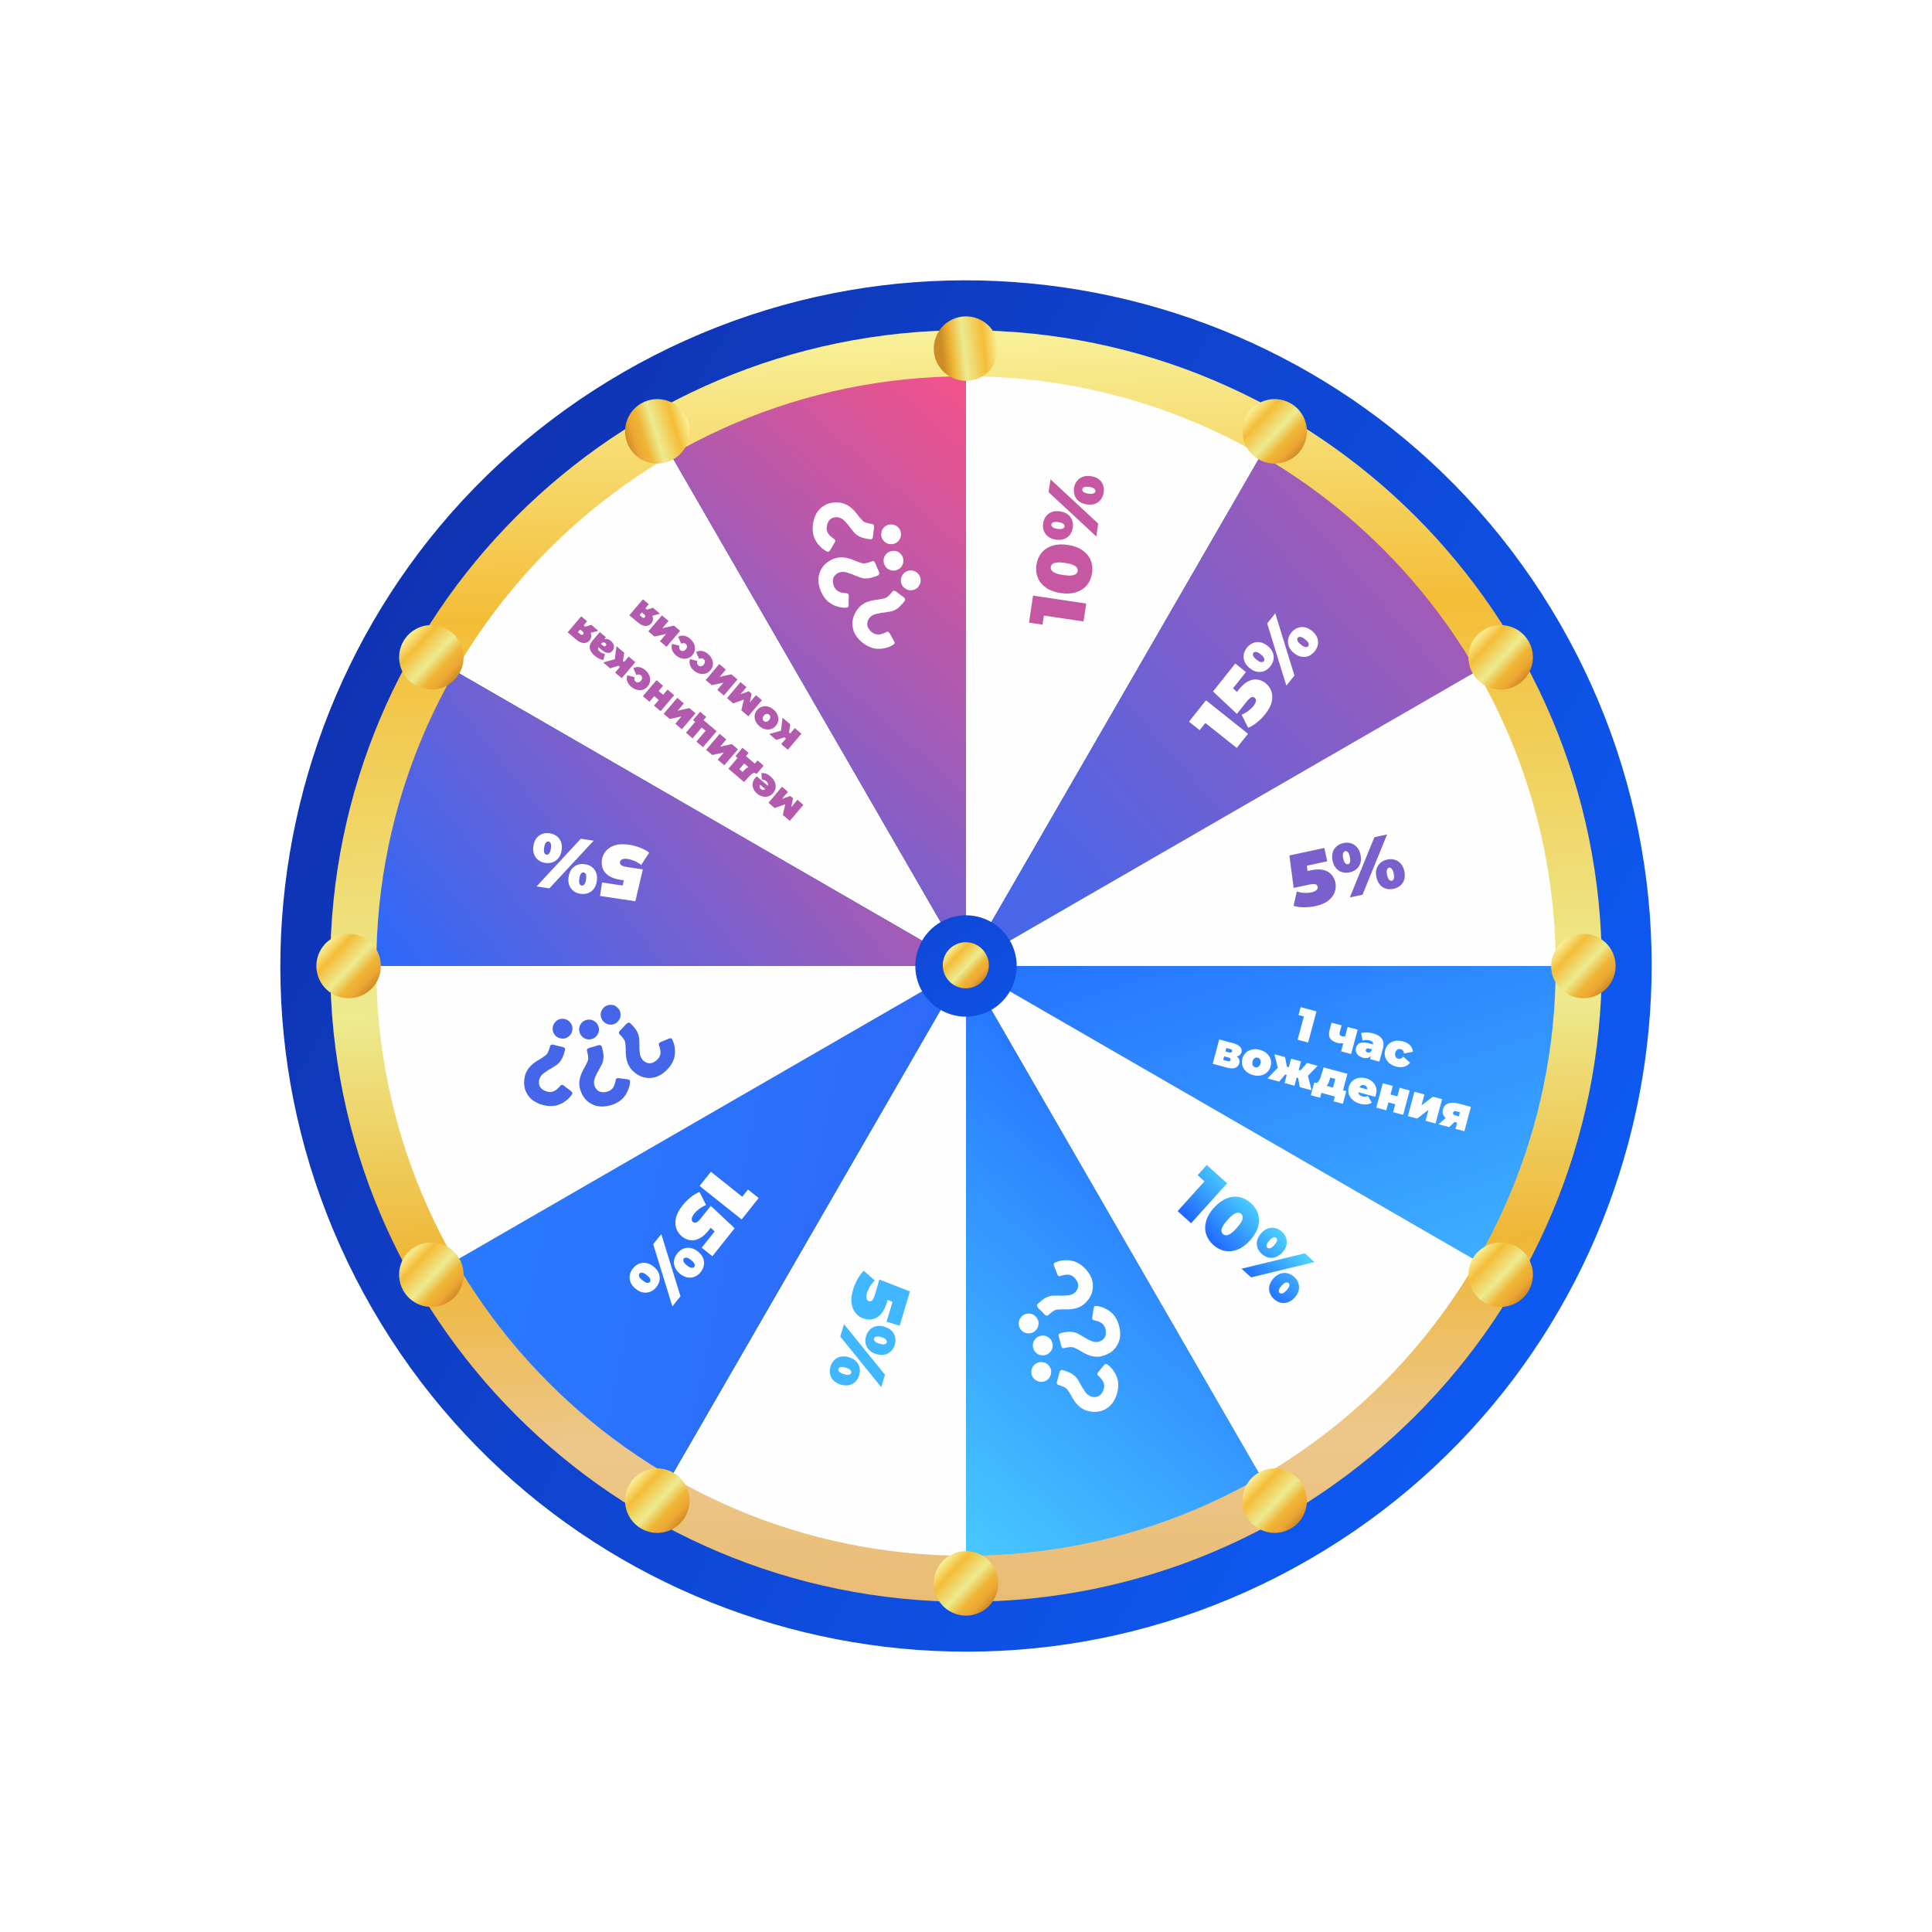 <?xml version="1.0" encoding="UTF-8"?> <svg xmlns="http://www.w3.org/2000/svg" xmlns:xlink="http://www.w3.org/1999/xlink" xmlns:xodm="http://www.corel.com/coreldraw/odm/2003" xml:space="preserve" width="372.753mm" height="372.753mm" version="1.1" style="shape-rendering:geometricPrecision; text-rendering:geometricPrecision; image-rendering:optimizeQuality; fill-rule:evenodd; clip-rule:evenodd" viewBox="0 0 13643.69 13643.69"> <defs> <style type="text/css"> .fil1 {fill:none} .fil2 {fill:#FEFEFE} .fil30 {fill:#4666EA} .fil24 {fill:#FEFEFE;fill-rule:nonzero} .fil29 {fill:#41B7FF;fill-rule:nonzero} .fil25 {fill:#7A60CD;fill-rule:nonzero} .fil27 {fill:#B25AAE;fill-rule:nonzero} .fil26 {fill:#C657A3;fill-rule:nonzero} .fil22 {fill:url(#id35)} .fil0 {fill:url(#id36)} .fil4 {fill:url(#id37)} .fil18 {fill:url(#id38)} .fil21 {fill:url(#id39)} .fil10 {fill:url(#id40)} .fil16 {fill:url(#id41)} .fil12 {fill:url(#id42)} .fil13 {fill:url(#id43)} .fil20 {fill:url(#id44)} .fil19 {fill:url(#id45)} .fil15 {fill:url(#id46)} .fil7 {fill:url(#id47)} .fil14 {fill:url(#id48)} .fil23 {fill:url(#id49)} .fil17 {fill:url(#id50)} .fil11 {fill:url(#id51)} .fil9 {fill:url(#id52)} .fil3 {fill:url(#id53)} .fil6 {fill:url(#id54)} .fil5 {fill:url(#id55)} .fil8 {fill:url(#id56)} .fil28 {fill:url(#id57);fill-rule:nonzero} </style> <clipPath id="id0"> <path d="M-0 0l13643.69 0 0 13643.69 -13643.69 0 0 -13643.69z"></path> </clipPath> <clipPath id="id1"> <path d="M2629.07 9242.54c1336.91,2315.6 4297.86,3108.98 6613.46,1772.07 2315.6,-1336.91 3108.99,-4297.86 1772.08,-6613.46 -1336.91,-2315.6 -4297.86,-3108.98 -6613.46,-1772.07 -2315.6,1336.91 -3108.99,4297.86 -1772.08,6613.46z"></path> </clipPath> <clipPath id="id2"> <path d="M2629.07 9242.54c1336.91,2315.6 4297.86,3108.98 6613.46,1772.07 2315.6,-1336.91 3108.99,-4297.86 1772.08,-6613.46 -1336.91,-2315.6 -4297.86,-3108.98 -6613.46,-1772.07 -2315.6,1336.91 -3108.99,4297.86 -1772.08,6613.46z"></path> </clipPath> <clipPath id="id3"> <path d="M2629.07 9242.54c1336.91,2315.6 4297.86,3108.98 6613.46,1772.07 2315.6,-1336.91 3108.99,-4297.86 1772.08,-6613.46 -1336.91,-2315.6 -4297.86,-3108.98 -6613.46,-1772.07 -2315.6,1336.91 -3108.99,4297.86 -1772.08,6613.46z"></path> </clipPath> <clipPath id="id4"> <path d="M-0 0l13643.69 0 0 13643.69 -13643.69 0 0 -13643.69z"></path> </clipPath> <clipPath id="id5"> <path d="M984.86 984.86l11673.96 0 0 11673.96 -11673.96 0 0 -11673.96z"></path> </clipPath> <clipPath id="id6"> <path d="M-0 0l13643.69 0 0 13643.69 -13643.69 0 0 -13643.69z"></path> </clipPath> <clipPath id="id7"> <path d="M6525.79 2165.91l592.13 0 0 592.11 -592.13 0 0 -592.11z"></path> </clipPath> <clipPath id="id8"> <path d="M-0 0l13643.69 0 0 13643.69 -13643.69 0 0 -13643.69z"></path> </clipPath> <clipPath id="id9"> <path d="M8705.39 2750.12l592.13 0 2.66 592.1 -592.13 0 -2.66 -592.1z"></path> </clipPath> <clipPath id="id10"> <path d="M-0 0l13643.69 0 0 13643.69 -13643.69 0 0 -13643.69z"></path> </clipPath> <clipPath id="id11"> <path d="M10302.88 4345.96l592.13 0 -12.13 591.84 -592.13 0 12.13 -591.84z"></path> </clipPath> <clipPath id="id12"> <path d="M-0 0l13643.69 0 0 13643.69 -13643.69 0 0 -13643.69z"></path> </clipPath> <clipPath id="id13"> <path d="M10884.36 6525.83l592.13 0 11.24 591.91 -592.13 0 -11.24 -591.91z"></path> </clipPath> <clipPath id="id14"> <path d="M-0 0l13643.69 0 0 13643.69 -13643.69 0 0 -13643.69z"></path> </clipPath> <clipPath id="id15"> <path d="M10299.27 8705.82l592.13 0 19.61 591.47 -592.13 0 -19.61 -591.47z"></path> </clipPath> <clipPath id="id16"> <path d="M-0 0l13643.69 0 0 13643.69 -13643.69 0 0 -13643.69z"></path> </clipPath> <clipPath id="id17"> <path d="M8707.96 10301.58l592.13 0 -20.15 591.4 -592.13 0 20.15 -591.4z"></path> </clipPath> <clipPath id="id18"> <path d="M-0 0l13643.69 0 0 13643.69 -13643.69 0 0 -13643.69z"></path> </clipPath> <clipPath id="id19"> <path d="M6528.95 10885.83l592.13 0 -27.59 590.79 -592.13 0 27.59 -590.79z"></path> </clipPath> <clipPath id="id20"> <path d="M-0 0l13643.69 0 0 13643.69 -13643.69 0 0 -13643.69z"></path> </clipPath> <clipPath id="id21"> <path d="M4346.03 10301.55l592.13 0 -1.83 592.1 -592.13 0 1.83 -592.1z"></path> </clipPath> <clipPath id="id22"> <path d="M-0 0l13643.69 0 0 13643.69 -13643.69 0 0 -13643.69z"></path> </clipPath> <clipPath id="id23"> <path d="M2752.27 8705.8l592.13 0 -19.63 591.43 -592.13 0 19.63 -591.43z"></path> </clipPath> <clipPath id="id24"> <path d="M-0 0l13643.69 0 0 13643.69 -13643.69 0 0 -13643.69z"></path> </clipPath> <clipPath id="id25"> <path d="M2169.28 6525.95l592.13 0 -29.34 590.62 -592.13 0 29.34 -590.62z"></path> </clipPath> <clipPath id="id26"> <path d="M-0 0l13643.69 0 0 13643.69 -13643.69 0 0 -13643.69z"></path> </clipPath> <clipPath id="id27"> <path d="M2748.81 4345.89l592.13 0 11.16 591.91 -592.13 0 -11.16 -591.91z"></path> </clipPath> <clipPath id="id28"> <path d="M-0 0l13643.69 0 0 13643.69 -13643.69 0 0 -13643.69z"></path> </clipPath> <clipPath id="id29"> <path d="M4345.85 2750.02l592.13 0 0 592.1 -592.13 0 0 -592.1z"></path> </clipPath> <clipPath id="id30"> <path d="M-0 0l13643.69 0 0 13643.69 -13643.69 0 0 -13643.69z"></path> </clipPath> <clipPath id="id31"> <path d="M6356.5 6356.5l930.69 0 0 930.68 -930.69 0 0 -930.68z"></path> </clipPath> <clipPath id="id32"> <path d="M-0 0l13643.69 0 0 13643.69 -13643.69 0 0 -13643.69z"></path> </clipPath> <clipPath id="id33"> <path d="M6608.93 6605.18l423.05 0 0 423.05 -423.05 0 0 -423.05z"></path> </clipPath> <clipPath id="id34"> <path d="M-0 0l13643.69 0 0 13643.69 -13643.69 0 0 -13643.69z"></path> </clipPath> <linearGradient id="id35" gradientUnits="userSpaceOnUse" x1="6642.89" y1="6511.89" x2="7000.79" y2="7131.79"> <stop offset="0" style="stop-opacity:1; stop-color:#0F48D7"></stop> <stop offset="1" style="stop-opacity:1; stop-color:#0E50E3"></stop> </linearGradient> <linearGradient id="id36" gradientUnits="userSpaceOnUse" x1="2628.21" y1="4402.66" x2="11015.48" y2="9241.03"> <stop offset="0" style="stop-opacity:1; stop-color:#0F33B3"></stop> <stop offset="1" style="stop-opacity:1; stop-color:#0E5AF3"></stop> </linearGradient> <linearGradient id="id37" gradientUnits="userSpaceOnUse" x1="7284.45" y1="6171.99" x2="10135.01" y2="3696.02"> <stop offset="0" style="stop-opacity:1; stop-color:#4965E8"></stop> <stop offset="1" style="stop-opacity:1; stop-color:#AC5AB1"></stop> </linearGradient> <linearGradient id="id38" gradientUnits="userSpaceOnUse" x1="3212.22" y1="9157.47" x2="2879.92" y2="8846.07"> <stop offset="0" style="stop-opacity:1; stop-color:#CE8C24"></stop> <stop offset="0.129" style="stop-opacity:1; stop-color:#EDA633"></stop> <stop offset="0.278" style="stop-opacity:1; stop-color:#EFB636"></stop> <stop offset="0.471" style="stop-opacity:1; stop-color:#EDEB90"></stop> <stop offset="0.78" style="stop-opacity:1; stop-color:#F4BD37"></stop> <stop offset="1" style="stop-opacity:1; stop-color:#F8F19A"></stop> </linearGradient> <linearGradient id="id39" gradientUnits="userSpaceOnUse" xlink:href="#id38" x1="4424.24" y1="3112.93" x2="4859.58" y2="2979.22"> </linearGradient> <linearGradient id="id40" gradientUnits="userSpaceOnUse" x1="6595.55" y1="2487.18" x2="7048.16" y2="2436.75"> <stop offset="0" style="stop-opacity:1; stop-color:#CE8C24"></stop> <stop offset="0.129" style="stop-opacity:1; stop-color:#CE8C24"></stop> <stop offset="0.278" style="stop-opacity:1; stop-color:#EFB636"></stop> <stop offset="0.471" style="stop-opacity:1; stop-color:#EDEB90"></stop> <stop offset="0.78" style="stop-opacity:1; stop-color:#F4BD37"></stop> <stop offset="1" style="stop-opacity:1; stop-color:#F8F19A"></stop> </linearGradient> <linearGradient id="id41" gradientUnits="userSpaceOnUse" xlink:href="#id38" x1="6987.97" y1="11337.43" x2="6655.67" y2="11026.03"> </linearGradient> <linearGradient id="id42" gradientUnits="userSpaceOnUse" xlink:href="#id38" x1="10763.7" y1="4797.68" x2="10431.4" y2="4486.28"> </linearGradient> <linearGradient id="id43" gradientUnits="userSpaceOnUse" xlink:href="#id38" x1="11347.87" y1="6977.56" x2="11015.57" y2="6666.16"> </linearGradient> <linearGradient id="id44" gradientUnits="userSpaceOnUse" xlink:href="#id38" x1="3212.31" y1="4797.62" x2="2880.01" y2="4486.22"> </linearGradient> <linearGradient id="id45" gradientUnits="userSpaceOnUse" xlink:href="#id38" x1="2628.11" y1="6977.53" x2="2295.81" y2="6666.13"> </linearGradient> <linearGradient id="id46" gradientUnits="userSpaceOnUse" xlink:href="#id38" x1="9167.85" y1="10753.25" x2="8835.55" y2="10441.85"> </linearGradient> <linearGradient id="id47" gradientUnits="userSpaceOnUse" x1="6784.87" y1="9081.47" x2="3083.05" y2="8337.9"> <stop offset="0" style="stop-opacity:1; stop-color:#2F67F7"></stop> <stop offset="1" style="stop-opacity:1; stop-color:#287CFF"></stop> </linearGradient> <linearGradient id="id48" gradientUnits="userSpaceOnUse" xlink:href="#id38" x1="10763.74" y1="9157.5" x2="10431.44" y2="8846.1"> </linearGradient> <linearGradient id="id49" gradientUnits="userSpaceOnUse" xlink:href="#id38" x1="6939.16" y1="6927.94" x2="6701.75" y2="6705.46"> </linearGradient> <linearGradient id="id50" gradientUnits="userSpaceOnUse" xlink:href="#id38" x1="4808.03" y1="10753.3" x2="4475.73" y2="10441.9"> </linearGradient> <linearGradient id="id51" gradientUnits="userSpaceOnUse" xlink:href="#id38" x1="9167.92" y1="3201.87" x2="8835.62" y2="2890.47"> </linearGradient> <linearGradient id="id52" gradientUnits="userSpaceOnUse" x1="6916.67" y1="11310.82" x2="6726.97" y2="2332.87"> <stop offset="0" style="stop-opacity:1; stop-color:#E9BC74"></stop> <stop offset="0.129" style="stop-opacity:1; stop-color:#EDC78B"></stop> <stop offset="0.278" style="stop-opacity:1; stop-color:#EFB636"></stop> <stop offset="0.471" style="stop-opacity:1; stop-color:#EDEB90"></stop> <stop offset="0.78" style="stop-opacity:1; stop-color:#F4BD37"></stop> <stop offset="1" style="stop-opacity:1; stop-color:#F8F19A"></stop> </linearGradient> <linearGradient id="id53" gradientUnits="userSpaceOnUse" x1="4883.44" y1="5660.02" x2="7378.3" y2="2825.92"> <stop offset="0" style="stop-opacity:1; stop-color:#6562D9"></stop> <stop offset="1" style="stop-opacity:1; stop-color:#FF5183"></stop> </linearGradient> <linearGradient id="id54" gradientUnits="userSpaceOnUse" x1="8760.25" y1="7983.67" x2="6265.39" y2="10817.77"> <stop offset="0" style="stop-opacity:1; stop-color:#216AFF"></stop> <stop offset="1" style="stop-opacity:1; stop-color:#4BCFFF"></stop> </linearGradient> <linearGradient id="id55" gradientUnits="userSpaceOnUse" x1="8797.22" y1="5724.05" x2="10004.19" y2="9301.71"> <stop offset="0" style="stop-opacity:1; stop-color:#216AFF"></stop> <stop offset="1" style="stop-opacity:1; stop-color:#3FB3FF"></stop> </linearGradient> <linearGradient id="id56" gradientUnits="userSpaceOnUse" x1="2766.74" y1="7307.51" x2="5719.23" y2="4954.1"> <stop offset="0" style="stop-opacity:1; stop-color:#216AFF"></stop> <stop offset="1" style="stop-opacity:1; stop-color:#B759AB"></stop> </linearGradient> <linearGradient id="id57" gradientUnits="userSpaceOnUse" xlink:href="#id54" x1="8653.37" y1="8872.11" x2="8944.91" y2="8592.75"> </linearGradient> </defs> <g id="Слой_x0020_1">  <g> </g> <g style="clip-path:url(#id0)"> <g id="_2113998120192"> <g> <path class="fil0" d="M2629.07 9242.54c1336.91,2315.6 4297.86,3108.98 6613.46,1772.07 2315.6,-1336.91 3108.99,-4297.86 1772.08,-6613.46 -1336.91,-2315.6 -4297.86,-3108.98 -6613.46,-1772.07 -2315.6,1336.91 -3108.99,4297.86 -1772.08,6613.46z"></path> </g> <g style="clip-path:url(#id1)"> <g> </g> <g style="clip-path:url(#id2)"> <image x="-920.48" y="-920.48" width="15484.65" height="15484.65"></image> </g> <g style="clip-path:url(#id3)"> </g> </g> <g style="clip-path:url(#id4)"> <path class="fil1" d="M2629.07 9242.54c1336.91,2315.6 4297.86,3108.98 6613.46,1772.07 2315.6,-1336.91 3108.99,-4297.86 1772.08,-6613.46 -1336.91,-2315.6 -4297.86,-3108.98 -6613.46,-1772.07 -2315.6,1336.91 -3108.99,4297.86 -1772.08,6613.46z"></path> <polygon class="fil2" points="4641.92,3046.08 6821.84,6821.84 3046.17,4641.92 "></polygon> <polygon class="fil3" points="6821.86,2461.97 6821.84,6821.84 4641.97,3046.13 "></polygon> <polygon class="fil2" points="9001.79,3046.09 6821.84,6821.84 6821.88,2462.05 "></polygon> <polygon class="fil4" points="10597.61,4641.92 6821.84,6821.84 9001.77,3046.17 "></polygon> <polygon class="fil2" points="11181.72,6821.86 6821.84,6821.84 10597.55,4641.97 "></polygon> <polygon class="fil5" points="10597.6,9001.79 6821.84,6821.84 11181.64,6821.88 "></polygon> <polygon class="fil2" points="9001.77,10597.61 6821.84,6821.84 10597.52,9001.77 "></polygon> <polygon class="fil6" points="6821.83,11181.72 6821.84,6821.84 9001.71,10597.55 "></polygon> <polygon class="fil2" points="4641.89,10597.6 6821.84,6821.84 6821.81,11181.64 "></polygon> <polygon class="fil7" points="3046.08,9001.77 6821.84,6821.84 4641.92,10597.52 "></polygon> <polygon class="fil2" points="2461.97,6821.83 6821.84,6821.84 3046.13,9001.71 "></polygon> <polygon class="fil8" points="3046.09,4641.89 6821.84,6821.84 2462.05,6821.81 "></polygon> <g> </g> <g style="clip-path:url(#id5)"> <image x="984.86" y="984.86" width="11673.96" height="11673.96"></image> </g> <g style="clip-path:url(#id6)"> </g> <path class="fil9" d="M6821.84 2331.86c2479.75,0 4489.99,2010.22 4489.99,4489.99 0,2479.76 -2010.24,4489.99 -4489.99,4489.99 -2479.75,0 -4489.99,-2010.22 -4489.99,-4489.99 0,-2479.76 2010.24,-4489.99 4489.99,-4489.99zm0 325.37c2300.05,0 4164.62,1864.55 4164.62,4164.62 0,2300.07 -1864.56,4164.63 -4164.62,4164.63 -2300.05,0 -4164.63,-1864.56 -4164.63,-4164.63 0,-2300.07 1864.58,-4164.62 4164.63,-4164.62z"></path> <g> </g> <g style="clip-path:url(#id7)"> <image x="6525.79" y="2165.91" width="592.13" height="592.11"></image> </g> <g style="clip-path:url(#id8)"> </g> <path class="fil10" d="M6624.66 2575.81c62.88,108.9 202.15,146.22 311.06,83.34 108.91,-62.88 146.22,-202.14 83.34,-311.04 -62.88,-108.9 -202.14,-146.22 -311.05,-83.34 -108.91,62.87 -146.22,202.14 -83.35,311.04z"></path> <g> </g> <g style="clip-path:url(#id9)"> <image x="8705.39" y="2750.12" width="594.79" height="592.1"></image> </g> <g style="clip-path:url(#id10)"> </g> <path class="fil11" d="M8804.57 3160.02c62.88,108.9 202.15,146.22 311.06,83.34 108.91,-62.88 146.22,-202.14 83.35,-311.04 -62.88,-108.9 -202.15,-146.22 -311.06,-83.34 -108.91,62.87 -146.22,202.14 -83.35,311.04z"></path> <g> </g> <g style="clip-path:url(#id11)"> <image x="10290.75" y="4345.96" width="604.26" height="591.84"></image> </g> <g style="clip-path:url(#id12)"> </g> <path class="fil12" d="M10400.35 4755.83c62.88,108.9 202.15,146.22 311.06,83.34 108.91,-62.88 146.22,-202.14 83.35,-311.04 -62.88,-108.9 -202.15,-146.22 -311.06,-83.34 -108.91,62.88 -146.22,202.14 -83.35,311.04z"></path> <g> </g> <g style="clip-path:url(#id13)"> <image x="10884.36" y="6525.83" width="603.37" height="591.91"></image> </g> <g style="clip-path:url(#id14)"> </g> <path class="fil13" d="M10984.52 6935.71c62.88,108.9 202.15,146.22 311.06,83.34 108.9,-62.87 146.22,-202.14 83.34,-311.04 -62.88,-108.9 -202.14,-146.22 -311.05,-83.34 -108.91,62.88 -146.22,202.14 -83.35,311.04z"></path> <g> </g> <g style="clip-path:url(#id15)"> <image x="10299.27" y="8705.82" width="611.74" height="591.47"></image> </g> <g style="clip-path:url(#id16)"> </g> <path class="fil14" d="M10400.39 9115.65c62.88,108.9 202.15,146.22 311.06,83.34 108.9,-62.88 146.22,-202.14 83.34,-311.04 -62.88,-108.9 -202.14,-146.22 -311.05,-83.34 -108.91,62.87 -146.22,202.14 -83.35,311.04z"></path> <g> </g> <g style="clip-path:url(#id17)"> <image x="8687.81" y="10301.58" width="612.28" height="591.4"></image> </g> <g style="clip-path:url(#id18)"> </g> <path class="fil15" d="M8804.5 10711.4c62.88,108.9 202.15,146.22 311.06,83.34 108.91,-62.88 146.22,-202.14 83.35,-311.04 -62.88,-108.9 -202.15,-146.22 -311.06,-83.34 -108.91,62.88 -146.22,202.14 -83.35,311.04z"></path> <g> </g> <g style="clip-path:url(#id19)"> <image x="6501.36" y="10885.83" width="619.72" height="590.79"></image> </g> <g style="clip-path:url(#id20)"> </g> <path class="fil16" d="M6624.63 11295.58c62.88,108.9 202.14,146.22 311.05,83.34 108.91,-62.87 146.22,-202.14 83.35,-311.04 -62.88,-108.9 -202.15,-146.22 -311.06,-83.34 -108.9,62.87 -146.22,202.14 -83.34,311.04z"></path> <g> </g> <g style="clip-path:url(#id21)"> <image x="4344.2" y="10301.55" width="593.96" height="592.1"></image> </g> <g style="clip-path:url(#id22)"> </g> <path class="fil17" d="M4444.68 10711.45c62.88,108.9 202.15,146.22 311.06,83.34 108.91,-62.87 146.22,-202.14 83.34,-311.04 -62.88,-108.9 -202.14,-146.22 -311.05,-83.34 -108.91,62.87 -146.22,202.14 -83.35,311.04z"></path> <g> </g> <g style="clip-path:url(#id23)"> <image x="2732.64" y="8705.8" width="611.76" height="591.43"></image> </g> <g style="clip-path:url(#id24)"> </g> <path class="fil18" d="M2848.87 9115.62c62.88,108.9 202.14,146.22 311.05,83.34 108.91,-62.87 146.22,-202.14 83.35,-311.04 -62.88,-108.9 -202.15,-146.22 -311.06,-83.34 -108.91,62.88 -146.22,202.14 -83.34,311.04z"></path> <g> </g> <g style="clip-path:url(#id25)"> <image x="2139.94" y="6525.95" width="621.46" height="590.62"></image> </g> <g style="clip-path:url(#id26)"> </g> <path class="fil19" d="M2264.76 6935.68c62.88,108.9 202.15,146.22 311.05,83.34 108.91,-62.88 146.23,-202.14 83.35,-311.04 -62.88,-108.9 -202.15,-146.22 -311.05,-83.34 -108.91,62.87 -146.23,202.14 -83.35,311.04z"></path> <g> </g> <g style="clip-path:url(#id27)"> <image x="2748.81" y="4345.89" width="603.29" height="591.91"></image> </g> <g style="clip-path:url(#id28)"> </g> <path class="fil20" d="M2848.96 4755.77c62.88,108.9 202.15,146.22 311.05,83.34 108.91,-62.88 146.23,-202.14 83.35,-311.04 -62.88,-108.9 -202.15,-146.22 -311.05,-83.34 -108.91,62.88 -146.23,202.14 -83.35,311.04z"></path> <g> </g> <g style="clip-path:url(#id29)"> <image x="4345.85" y="2750.02" width="592.13" height="592.1"></image> </g> <g style="clip-path:url(#id30)"> </g> <path class="fil21" d="M4444.72 3159.92c62.88,108.9 202.14,146.22 311.05,83.34 108.91,-62.88 146.22,-202.14 83.35,-311.04 -62.88,-108.9 -202.15,-146.22 -311.06,-83.34 -108.91,62.87 -146.22,202.14 -83.34,311.04z"></path> <g> </g> <g style="clip-path:url(#id31)"> <image x="6356.5" y="6356.5" width="930.69" height="930.68"></image> </g> <g style="clip-path:url(#id32)"> </g> <path class="fil22" d="M6511.89 7000.79c98.83,171.18 317.72,229.83 488.9,131 171.18,-98.83 229.83,-317.72 131,-488.9 -98.83,-171.18 -317.72,-229.83 -488.9,-131 -171.18,98.83 -229.83,317.72 -131,488.9z"></path> <g> </g> <g style="clip-path:url(#id33)"> <image x="6608.93" y="6605.18" width="423.05" height="423.05"></image> </g> <g style="clip-path:url(#id34)"> </g> <path class="fil23" d="M6679.57 6898.04c44.92,77.81 144.42,104.47 222.23,59.54 77.81,-44.92 104.47,-144.42 59.55,-222.23 -44.92,-77.81 -144.42,-104.47 -222.23,-59.55 -77.81,44.92 -104.47,144.42 -59.54,222.23z"></path> <path class="fil24" d="M9163.82 7342.31l52.04 -194.22 23.66 38.68 -69.46 -18.61 14.99 -55.95 111.88 29.98 -58.95 220 -74.16 -19.87zm-599.84 170.05l46.06 -171.9 96.48 25.85c23.04,6.17 39.92,14.89 50.59,26.17 10.66,11.29 14.1,24.05 10.28,38.3 -3.7,13.82 -12.53,23.3 -26.48,28.44 -13.96,5.12 -30.89,5.03 -50.79,-0.3l9.22 -13.03c21.16,5.67 36.2,13.85 45.12,24.55 8.93,10.7 11.4,23.49 7.42,38.36 -4.1,15.3 -13.4,25.89 -27.89,31.77 -14.48,5.89 -33.98,5.55 -58.49,-1.02l-101.51 -27.2zm74.01 -27.32l32.99 8.84c5.24,1.4 9.43,1.28 12.57,-0.34 3.13,-1.63 5.23,-4.44 6.3,-8.42 1.12,-4.19 0.69,-7.63 -1.28,-10.29 -1.99,-2.66 -5.6,-4.7 -10.84,-6.1l-32.99 -8.84 -6.74 25.15zm16.08 -60.03l27.98 7.5c5.45,1.46 9.65,1.46 12.63,0.01 2.96,-1.45 4.99,-4.17 6.05,-8.15 1.12,-4.18 0.72,-7.49 -1.21,-9.92 -1.94,-2.43 -5.63,-4.37 -11.08,-5.83l-27.97 -7.5 -6.4 23.89zm195.37 167.21c-19.48,-5.22 -35.69,-13.67 -48.63,-25.33 -12.93,-11.66 -21.9,-25.35 -26.89,-41.05 -5,-15.71 -5.16,-32.27 -0.51,-49.66 4.66,-17.39 13.08,-31.64 25.27,-42.74 12.17,-11.11 26.77,-18.43 43.77,-21.96 17,-3.53 35.25,-2.68 54.73,2.54 19.48,5.22 35.75,13.62 48.82,25.21 13.08,11.59 22.05,25.22 26.94,40.91 4.89,15.68 5.01,32.21 0.35,49.6 -4.66,17.39 -13.03,31.66 -25.11,42.8 -12.08,11.13 -26.68,18.51 -43.83,22.1 -17.13,3.61 -35.44,2.81 -54.92,-2.42zm14.82 -55.32c5.24,1.41 10.28,1.42 15.14,0.02 4.88,-1.38 9.24,-4.32 13.14,-8.77 3.88,-4.47 6.82,-10.36 8.78,-17.7 2.02,-7.54 2.43,-14.12 1.24,-19.7 -1.2,-5.61 -3.55,-10.21 -7.08,-13.87 -3.51,-3.63 -7.88,-6.15 -13.13,-7.56 -5.24,-1.4 -10.29,-1.4 -15.16,-0.02 -4.86,1.4 -9.21,4.21 -13.04,8.47 -3.83,4.24 -6.76,10.14 -8.78,17.68 -1.97,7.34 -2.38,13.91 -1.24,19.72 1.13,5.79 3.47,10.52 6.98,14.15 3.52,3.65 7.9,6.16 13.14,7.56zm314.12 140.09l-14.69 -88.48 66.12 -17.99 32.47 128.96 -83.9 -22.48zm-42.2 -72.6l14.57 -54.37 63.8 17.1 -14.57 54.37 -63.8 -17.1zm91.76 2.01l-64.94 -24.13 67.09 -75.66 74.8 20.04 -76.95 79.75zm-193.83 31.95l-83.59 -22.4 92.29 -95.53 48.26 48.64 -56.96 69.28zm107.48 28.8l-70.08 -18.78 46.06 -171.91 70.08 18.78 -46.06 171.91zm-34.33 -70.5l-63.8 -17.1 14.57 -54.37 63.8 17.09 -14.57 54.37zm-80.78 -44.23l-26.45 -107.45 74.79 20.04 19.65 98.9 -67.99 -11.49zm380.36 153.13l23.07 -86.11 -35.52 -9.52 -3.18 10.61c-2.19,7.27 -4.37,13.98 -6.57,20.14 -2.22,6.14 -4.71,11.47 -7.5,16 -2.77,4.54 -6.08,8.25 -9.88,11.17 -3.82,2.91 -8.55,4.84 -14.19,5.79l-67.1 -27.42c5.45,1.46 10.33,1.25 14.64,-0.61 4.32,-1.88 8.17,-5.12 11.53,-9.72 3.36,-4.59 6.42,-10.12 9.15,-16.58 2.75,-6.44 5.26,-13.52 7.55,-21.21l18.45 -60.06 168.13 45.05 -37.89 141.42 -70.71 -18.95zm-149.9 28.89l24 -89.58 226.28 60.63 -24 89.57 -65.67 -17.59 9.1 -33.94 -94.92 -25.44 -9.1 33.94 -65.69 -17.6zm347.99 60.24c-20.95,-5.61 -38.19,-14.39 -51.73,-26.34 -13.53,-11.93 -22.78,-25.8 -27.74,-41.61 -4.98,-15.82 -5.18,-32.21 -0.64,-49.19 4.66,-17.39 13.03,-31.65 25.1,-42.78 12.09,-11.13 26.52,-18.5 43.32,-22.08 16.78,-3.59 34.4,-2.91 52.84,2.03 16.97,4.55 31.72,12.1 44.29,22.64 12.56,10.56 21.42,23.59 26.57,39.12 5.16,15.53 5.14,33.04 -0.09,52.52 -0.67,2.53 -1.52,5.27 -2.54,8.25 -1.02,2.99 -1.99,5.71 -2.87,8.16l-132.31 -35.45 9.18 -34.26 94.59 25.35 -29.15 1.96c1.8,-6.71 2.12,-12.73 0.98,-18.1 -1.16,-5.35 -3.47,-9.9 -6.95,-13.66 -3.49,-3.73 -8.17,-6.39 -14.04,-7.96 -5.86,-1.57 -11.29,-1.63 -16.3,-0.16 -5,1.48 -9.28,4.26 -12.84,8.35 -3.58,4.1 -6.26,9.49 -8.05,16.21l-2.86 10.67c-1.97,7.34 -2.19,14.03 -0.66,20.04 1.53,6.03 4.67,11.08 9.42,15.16 4.74,4.09 10.98,7.16 18.74,9.24 7.97,2.14 14.79,2.83 20.49,2.12 5.7,-0.72 11.93,-2.42 18.71,-5.09l27.07 47.34c-10.79,6.77 -22.95,10.86 -36.47,12.28 -13.52,1.44 -28.88,-0.15 -46.06,-4.75zm114.31 27.25l46.06 -171.91 70.7 18.95 -16.17 60.34 48.4 12.97 16.17 -60.34 70.72 18.95 -46.06 171.9 -70.72 -18.95 14.99 -55.95 -48.41 -12.97 -14.99 55.95 -70.71 -18.95zm223.15 59.79l46.06 -171.9 70.71 18.95 -20.8 77.62 80.21 -61.71 65.37 17.52 -46.06 171.91 -70.72 -18.95 20.88 -77.94 -79.96 62.11 -65.68 -17.6zm336.28 90.11l14.49 -54.06 6.02 12.74 -39.29 -10.53c-26.61,-7.13 -46.23,-18.18 -58.84,-33.11 -12.61,-14.95 -16.27,-32.27 -11,-51.96 5.61,-20.95 17.99,-35.09 37.13,-42.44 19.15,-7.33 42.44,-7.31 69.88,0.04l90.51 24.25 -46.06 171.91 -62.85 -16.84zm-120.37 -32.25l62.38 -53.02 71.66 19.2 -58.92 53.94 -75.12 -20.13zm140.5 -42.86l15.75 -58.77 4.26 19.33 -34.89 -9.35c-5.86,-1.57 -10.65,-1.68 -14.39,-0.33 -3.74,1.35 -6.26,4.45 -7.54,9.26 -2.7,10.07 2.05,16.72 14.19,19.97l34.89 9.35 -12.26 10.53zm-806.91 -531.82c-5.51,2.1 -12.17,3.3 -19.99,3.57 -7.82,0.26 -16.97,-1.01 -27.45,-3.82 -24.72,-6.63 -41.73,-17.09 -51.05,-31.36 -9.3,-14.28 -10.65,-33.79 -4.02,-58.51l14.06 -52.49 70.71 18.95 -12.8 47.77c-2.36,8.8 -2.29,15.27 0.19,19.42 2.48,4.15 7.08,7.12 13.78,8.91 5.87,1.57 11.23,2.28 16.11,2.13 4.86,-0.16 9.19,-0.97 12.94,-2.44l-12.47 47.87zm-21.06 59.7l46.06 -171.91 70.72 18.95 -46.06 171.91 -70.72 -18.95zm204.29 54.74l8.17 -30.48 -2.84 -9.53 15.49 -57.82c2.25,-8.39 1.41,-15.46 -2.55,-21.23 -3.95,-5.79 -11.69,-10.22 -23.22,-13.31 -7.75,-2.08 -15.93,-2.98 -24.53,-2.7 -8.62,0.29 -16.3,1.76 -23.08,4.43l-10.08 -52.89c11.73,-3.59 25.07,-5.19 40.01,-4.77 14.93,0.41 29.11,2.41 42.52,6 29.53,7.91 50.66,20.64 63.36,38.21 12.69,17.55 15.2,40.67 7.51,69.37l-24.76 92.4 -66 -17.68zm-49.56 -9.9c-14.03,-3.76 -25.11,-9.32 -33.25,-16.66 -8.14,-7.35 -13.54,-15.7 -16.2,-25.06 -2.65,-9.35 -2.67,-18.95 -0.03,-28.81 2.98,-11.11 8.34,-19.77 16.07,-26.01 7.73,-6.23 17.95,-9.78 30.64,-10.65 12.69,-0.86 27.95,1.09 45.76,5.86l35.83 9.6 -9.18 34.25 -24.51 -6.57c-7.54,-2.02 -13.36,-2.29 -17.46,-0.81 -4.11,1.49 -6.8,4.64 -8.09,9.47 -1.07,3.98 -0.44,7.68 1.89,11.11 2.34,3.44 6.13,5.86 11.38,7.26 4.81,1.29 9.62,1.18 14.4,-0.36 4.78,-1.52 8.88,-4.86 12.28,-10.01l3.48 23.5c-6.15,12.06 -14.46,20.05 -24.95,23.98 -10.49,3.92 -23.16,3.9 -38.04,-0.09zm233.84 62.66c-19.7,-5.28 -36.18,-13.74 -49.45,-25.38 -13.27,-11.64 -22.45,-25.38 -27.53,-41.24 -5.07,-15.84 -5.27,-32.46 -0.61,-49.85 4.66,-17.39 13.13,-31.62 25.41,-42.7 12.29,-11.08 27.1,-18.35 44.41,-21.79 17.31,-3.44 35.82,-2.53 55.52,2.75 20.95,5.61 37.65,14.91 50.12,27.91 12.46,13 19.39,28.22 20.79,45.66l-62.25 12.28c-1.41,-8.91 -4.22,-15.83 -8.4,-20.78 -4.18,-4.94 -9.3,-8.22 -15.38,-9.85 -5.24,-1.41 -10.45,-1.45 -15.63,-0.15 -5.18,1.32 -9.73,4.08 -13.67,8.31 -3.95,4.21 -6.92,10.1 -8.95,17.64 -2.02,7.54 -2.4,14.19 -1.12,19.91 1.26,5.74 3.82,10.46 7.64,14.18 3.84,3.73 8.37,6.28 13.62,7.69 6.07,1.63 12.15,1.34 18.24,-0.84 6.09,-2.17 11.99,-6.78 17.67,-13.79l47.77 41.78c-9.92,14.4 -23.54,24.12 -40.83,29.13 -17.29,5.03 -36.41,4.74 -57.36,-0.87z"></path> <path class="fil25" d="M9288.78 6399.04c-25.44,5.48 -51.85,8.2 -79.22,8.18 -27.38,-0.02 -52.14,-3.39 -74.29,-10.08l22.57 -101.37c17.88,5.76 35.94,8.99 54.22,9.69 18.26,0.69 35.18,-0.64 50.73,-3.98 14.12,-3.04 25.25,-8.03 33.39,-14.95 8.12,-6.92 11.16,-15.17 9.1,-24.71 -1.14,-5.29 -3.74,-9.63 -7.79,-13.01 -4.06,-3.39 -10.29,-5.29 -18.71,-5.69 -8.41,-0.41 -20.2,1.03 -35.4,4.3l-107.63 23.16 -29.93 -229.31 246.51 -53.04 20.31 94.37 -202.51 43.58 51.57 -67.12 19.78 146.06 -74.61 -39.97 86.43 -18.59c36.76,-7.91 67.3,-8.93 91.67,-3.09 24.37,5.86 43.52,16.62 57.44,32.29 13.91,15.68 23.22,34.48 27.94,56.39 4.71,21.91 3.3,44.13 -4.24,66.65 -7.55,22.5 -22.43,42.72 -44.64,60.63 -22.21,17.91 -53.11,31.11 -92.7,39.63zm243.63 -61.29l173.54 -425.63 89.6 -19.28 -173.54 425.62 -89.59 19.28zm-1 -177.29c-18.73,4.03 -36.37,3.66 -52.92,-1.09 -16.56,-4.75 -30.84,-13.98 -42.84,-27.67 -12,-13.69 -20.37,-31.48 -25.09,-53.39 -4.71,-21.91 -4.38,-41.49 0.96,-58.73 5.35,-17.24 14.57,-31.51 27.67,-42.84 13.1,-11.32 29.01,-19 47.73,-23.02 18.74,-4.03 36.4,-3.59 53,1.35 16.58,4.94 30.86,14.16 42.84,27.67 11.97,13.51 20.3,31.23 25.02,53.14 4.72,21.91 4.42,41.57 -0.89,58.98 -5.32,17.42 -14.55,31.7 -27.67,42.84 -13.14,11.15 -29.06,18.74 -47.8,22.77zm-12.32 -57.25c6.01,-1.29 10.7,-5.73 14.06,-13.29 3.37,-7.56 3.14,-20.17 -0.66,-37.84 -3.8,-17.67 -8.78,-29.27 -14.97,-34.78 -6.17,-5.51 -12.27,-7.61 -18.28,-6.32 -5.65,1.22 -10.25,5.62 -13.79,13.22 -3.54,7.6 -3.41,20.25 0.39,37.92 3.8,17.67 8.88,29.23 15.23,34.71 6.35,5.47 12.36,7.61 18.01,6.39zm321.93 173.68c-18.74,4.03 -36.38,3.66 -52.94,-1.09 -16.54,-4.76 -30.82,-13.98 -42.84,-27.67 -12,-13.69 -20.36,-31.49 -25.07,-53.39 -4.72,-21.92 -4.4,-41.49 0.95,-58.73 5.36,-17.24 14.59,-31.52 27.67,-42.84 13.1,-11.32 29.01,-19.01 47.74,-23.04 18.73,-4.03 36.39,-3.57 52.98,1.37 16.6,4.94 30.88,14.16 42.84,27.67 11.96,13.51 20.3,31.21 25.02,53.14 4.71,21.91 4.42,41.57 -0.89,58.98 -5.31,17.42 -14.53,31.7 -27.67,42.84 -13.14,11.15 -29.07,18.74 -47.79,22.77zm-12.32 -57.26c6.01,-1.29 10.68,-5.72 14.06,-13.29 3.36,-7.56 3.14,-20.18 -0.66,-37.85 -3.8,-17.67 -8.8,-29.27 -14.97,-34.78 -6.19,-5.51 -12.27,-7.63 -18.28,-6.34 -5.67,1.22 -10.25,5.63 -13.8,13.24 -3.54,7.6 -3.39,20.24 0.41,37.91 3.8,17.68 8.87,29.24 15.22,34.71 6.37,5.47 12.36,7.61 18.03,6.39z"></path> <path class="fil24" d="M8733.86 5282.02l-262.14 -208.79 74.85 -10.4 -74.67 93.74 -75.5 -60.14 120.26 -151 296.93 236.49 -79.73 100.1zm200.7 -238.07c-16.2,20.35 -34.92,39.2 -56.09,56.52 -21.19,17.32 -42.49,30.42 -63.87,39.27l-46.77 -92.73c17.48,-6.87 33.51,-15.82 48.08,-26.87 14.57,-11.02 26.81,-22.77 36.73,-35.21 9,-11.32 14.45,-22.22 16.35,-32.74 1.9,-10.49 -0.99,-18.8 -8.62,-24.87 -4.23,-3.37 -9,-5.08 -14.26,-5.14 -5.29,-0.05 -11.31,2.44 -18.08,7.45 -6.77,5.01 -14.97,13.61 -24.66,25.75l-68.59 86.12 -168.46 -158.44 157.09 -197.24 75.51 60.14 -129.05 162.04 -2.65 -84.6 107.86 100.45 -83.05 16.35 55.08 -69.14c23.43,-29.42 46.4,-49.57 68.97,-60.48 22.56,-10.91 44.19,-14.72 64.9,-11.41 20.69,3.32 39.82,11.96 57.34,25.92 17.54,13.96 30.52,32.05 38.95,54.25 8.42,22.2 9.73,47.27 3.89,75.19 -5.84,27.93 -21.38,57.72 -46.61,89.41zm149.65 -201.8l-135.45 -439.24 57.09 -71.68 135.45 439.24 -57.09 71.68zm-113.11 -136.52c-11.93,14.98 -25.82,25.87 -41.64,32.69 -15.82,6.81 -32.72,8.72 -50.68,5.74 -17.95,-2.99 -35.71,-11.45 -53.25,-25.41 -17.52,-13.96 -29.68,-29.31 -36.46,-46.04 -6.78,-16.72 -8.71,-33.61 -5.75,-50.67 2.95,-17.08 10.41,-33.09 22.34,-48.06 11.94,-15 25.89,-25.83 41.85,-32.53 15.96,-6.7 32.86,-8.61 50.68,-5.75 17.82,2.88 35.5,11.3 53.02,25.26 17.54,13.96 29.76,29.35 36.68,46.18 6.92,16.86 8.85,33.75 5.75,50.68 -3.1,16.94 -10.61,32.92 -22.55,47.91zm-45.82 -36.49c3.83,-4.8 4.65,-11.21 2.46,-19.18 -2.19,-7.99 -10.35,-17.61 -24.5,-28.88 -14.14,-11.26 -25.34,-17.08 -33.62,-17.42 -8.26,-0.35 -14.3,1.9 -18.13,6.7 -3.6,4.53 -4.38,10.85 -2.3,18.96 2.08,8.13 10.19,17.84 24.33,29.1 14.15,11.26 25.4,16.98 33.79,17.2 8.38,0.2 14.37,-1.94 17.98,-6.47zm359.11 -69.63c-11.93,15 -25.82,25.88 -41.65,32.7 -15.8,6.8 -32.69,8.71 -50.66,5.73 -17.97,-2.98 -35.71,-11.45 -53.23,-25.41 -17.55,-13.98 -29.7,-29.31 -36.49,-46.03 -6.77,-16.73 -8.68,-33.63 -5.73,-50.68 2.95,-17.06 10.39,-33.09 22.32,-48.08 11.93,-14.98 25.9,-25.82 41.86,-32.51 15.97,-6.7 32.86,-8.61 50.68,-5.75 17.82,2.88 35.49,11.3 53.02,25.26 17.54,13.96 29.76,29.37 36.68,46.2 6.94,16.83 8.85,33.72 5.75,50.68 -3.1,16.94 -10.61,32.91 -22.55,47.89zm-45.82 -36.49c3.83,-4.82 4.65,-11.21 2.46,-19.2 -2.19,-7.98 -10.35,-17.59 -24.48,-28.85 -14.15,-11.27 -25.36,-17.07 -33.63,-17.42 -8.26,-0.34 -14.32,1.88 -18.15,6.68 -3.62,4.54 -4.36,10.85 -2.29,18.99 2.08,8.11 10.2,17.8 24.35,29.07 14.13,11.26 25.38,17.01 33.75,17.21 8.4,0.2 14.39,-1.94 17.99,-6.47z"></path> <path class="fil24" d="M4441.98 5965.38c25.74,3.86 51.4,10.64 77,20.33 25.61,9.69 47.59,21.58 65.95,35.67l-56.92 86.86c-14.69,-11.7 -30.45,-21.11 -47.31,-28.21 -16.84,-7.1 -33.14,-11.83 -48.87,-14.19 -14.29,-2.14 -26.46,-1.41 -36.51,2.2 -10.04,3.61 -15.79,10.25 -17.24,19.9 -0.81,5.35 0.1,10.34 2.69,14.92 2.61,4.6 7.76,8.58 15.49,11.93 7.72,3.35 19.26,6.17 34.63,8.48l108.87 16.34 -52.98 225.11 -249.36 -37.43 14.33 -95.46 204.85 30.75 -71.94 44.59 33.07 -143.63 55.69 63.74 -87.42 -13.12c-37.18,-5.58 -66.13,-15.41 -86.87,-29.48 -20.73,-14.08 -34.84,-30.92 -42.33,-50.5 -7.47,-19.59 -9.55,-40.46 -6.22,-62.63 3.32,-22.16 12.5,-42.46 27.51,-60.86 15.01,-18.39 36.07,-32.05 63.18,-40.95 27.11,-8.91 60.68,-10.35 100.72,-4.34zm-249.59 -28.69l-312.66 336.92 -90.63 -13.61 312.67 -336.92 90.63 13.61zm-61.68 166.21c18.94,2.84 35.31,9.42 49.13,19.71 13.81,10.3 23.91,23.97 30.31,41.02 6.39,17.05 7.95,36.65 4.62,58.81 -3.33,22.16 -10.55,40.37 -21.64,54.61 -11.09,14.23 -24.76,24.34 -41.02,30.31 -16.25,5.97 -33.85,7.53 -52.79,4.68 -18.96,-2.84 -35.32,-9.49 -49.11,-19.97 -13.77,-10.48 -23.87,-24.15 -30.31,-41.01 -6.42,-16.87 -7.97,-36.39 -4.64,-58.55 3.33,-22.16 10.55,-40.45 21.67,-54.86 11.13,-14.42 24.8,-24.52 41.01,-30.31 16.23,-5.79 33.81,-7.27 52.77,-4.42zm-8.69 57.92c-6.08,-0.91 -12.03,1.58 -17.85,7.47 -5.83,5.89 -10.07,17.76 -12.75,35.64 -2.68,17.88 -2.12,30.49 1.72,37.83 3.82,7.34 8.79,11.45 14.87,12.36 5.71,0.86 11.58,-1.63 17.57,-7.5 6,-5.86 10.34,-17.74 13.02,-35.61 2.68,-17.88 2.01,-30.49 -1.99,-37.85 -4.01,-7.36 -8.88,-11.48 -14.59,-12.34zm-239.86 -276.18c18.96,2.85 35.33,9.42 49.14,19.72 13.8,10.29 23.9,23.96 30.31,41.02 6.39,17.05 7.93,36.64 4.6,58.81 -3.33,22.18 -10.54,40.37 -21.63,54.61 -11.11,14.23 -24.78,24.34 -41.01,30.31 -16.26,5.97 -33.85,7.54 -52.81,4.7 -18.94,-2.84 -35.3,-9.51 -49.09,-19.99 -13.78,-10.48 -23.89,-24.15 -30.31,-41.02 -6.42,-16.86 -7.97,-36.37 -4.64,-58.55 3.33,-22.16 10.55,-40.45 21.67,-54.87 11.12,-14.42 24.79,-24.52 41.02,-30.31 16.23,-5.79 33.81,-7.27 52.75,-4.43zm-8.69 57.92c-6.08,-0.91 -12.02,1.58 -17.84,7.47 -5.81,5.89 -10.07,17.76 -12.75,35.64 -2.68,17.88 -2.1,30.49 1.72,37.83 3.84,7.34 8.79,11.47 14.87,12.38 5.73,0.86 11.58,-1.65 17.59,-7.51 5.99,-5.86 10.33,-17.74 13.01,-35.62 2.68,-17.88 2.03,-30.49 -1.98,-37.85 -4.02,-7.36 -8.88,-11.48 -14.61,-12.34z"></path> <path class="fil26" d="M7651.84 4388.96l-331.42 -49.74 59.62 -46.43 -17.79 118.52 -95.46 -14.33 28.66 -190.91 375.39 56.34 -18.99 126.55zm60.01 -341.38c-4.99,33.25 -17.08,61.49 -36.3,84.75 -19.21,23.26 -44.56,39.93 -76.03,50 -31.5,10.08 -67.97,12.01 -109.44,5.79 -41.47,-6.23 -75.79,-18.78 -102.92,-37.66 -27.15,-18.87 -46.49,-42.25 -58.02,-70.12 -11.53,-27.87 -14.81,-58.43 -9.82,-91.67 4.99,-33.25 17.1,-61.51 36.3,-84.75 19.21,-23.26 44.56,-39.93 76.06,-50.01 31.48,-10.07 67.97,-11.99 109.44,-5.77 41.47,6.22 75.77,18.77 102.92,37.65 27.13,18.88 46.47,42.26 58.01,70.13 11.55,27.86 14.81,58.43 9.82,91.67zm-101.35 -15.21c1.24,-8.22 -0.52,-15.98 -5.29,-23.28 -4.75,-7.29 -13.82,-13.86 -27.2,-19.7 -13.37,-5.85 -32.05,-10.56 -55.99,-14.16 -24.32,-3.65 -43.63,-4.64 -57.96,-2.95 -14.33,1.69 -24.84,5.32 -31.52,10.89 -6.68,5.59 -10.66,12.49 -11.89,20.71 -1.23,8.22 0.54,15.98 5.29,23.27 4.75,7.3 13.73,13.86 26.94,19.68 13.2,5.82 31.95,10.55 56.27,14.19 23.94,3.59 43.18,4.57 57.68,2.91 14.5,-1.66 25.1,-5.28 31.78,-10.86 6.7,-5.57 10.65,-12.47 11.89,-20.7zm131.49 -244.02l-336.92 -312.67 13.6 -90.63 336.92 312.67 -13.6 90.63zm-166.22 -61.68c-2.84,18.94 -9.42,35.32 -19.71,49.13 -10.3,13.81 -23.97,23.92 -41.01,30.31 -17.05,6.39 -36.65,7.94 -58.81,4.62 -22.16,-3.33 -40.37,-10.55 -54.6,-21.64 -14.24,-11.09 -24.34,-24.76 -30.31,-41.01 -5.97,-16.26 -7.53,-33.85 -4.68,-52.79 2.84,-18.95 9.5,-35.32 19.97,-49.1 10.48,-13.77 24.15,-23.87 41.02,-30.31 16.86,-6.42 36.39,-7.97 58.55,-4.64 22.16,3.33 40.45,10.55 54.87,21.67 14.41,11.13 24.52,24.81 30.31,41.02 5.79,16.22 7.27,33.81 4.42,52.76zm-57.92 -8.69c0.92,-6.08 -1.58,-12.03 -7.47,-17.84 -5.89,-5.83 -17.76,-10.07 -35.64,-12.75 -17.88,-2.68 -30.49,-2.12 -37.83,1.72 -7.34,3.82 -11.45,8.79 -12.36,14.87 -0.86,5.72 1.64,11.58 7.5,17.57 5.86,5.99 17.74,10.34 35.61,13.02 17.88,2.68 30.49,2.01 37.85,-2 7.36,-4.01 11.48,-8.88 12.34,-14.59zm276.18 -239.85c-2.84,18.96 -9.42,35.33 -19.72,49.14 -10.29,13.8 -23.96,23.9 -41.01,30.31 -17.05,6.39 -36.65,7.93 -58.81,4.6 -22.18,-3.33 -40.37,-10.53 -54.61,-21.62 -14.23,-11.11 -24.34,-24.78 -30.31,-41.02 -5.97,-16.25 -7.54,-33.85 -4.69,-52.81 2.84,-18.94 9.51,-35.3 19.99,-49.08 10.48,-13.78 24.15,-23.89 41.01,-30.31 16.87,-6.42 36.37,-7.97 58.55,-4.64 22.16,3.33 40.45,10.55 54.87,21.67 14.42,11.12 24.52,24.79 30.31,41.01 5.79,16.23 7.27,33.81 4.42,52.75zm-57.92 -8.69c0.92,-6.08 -1.58,-12.02 -7.47,-17.85 -5.89,-5.81 -17.76,-10.06 -35.64,-12.75 -17.88,-2.68 -30.49,-2.1 -37.83,1.72 -7.34,3.84 -11.47,8.78 -12.38,14.86 -0.86,5.73 1.65,11.58 7.51,17.59 5.86,6 17.74,10.33 35.61,13.01 17.88,2.69 30.49,2.03 37.85,-1.98 7.36,-4.02 11.48,-8.88 12.34,-14.61z"></path> <path class="fil27" d="M5673.48 5683.85l-95.98 113.07 -49.41 -41.94 23.87 -101.02 19.43 16.49 -100.56 35.92 -43.82 -37.2 95.58 -113.42 41.95 35.61 -57.51 68.18 -3.02 -11.09 77.18 -27.67 19.64 16.67 -17.76 84.17 -9.81 -4.78 58.25 -68.62 41.96 35.62zm-231.82 -200.34c13.78,11.7 23.65,24.45 29.58,38.26 5.94,13.81 7.96,27.56 6.05,41.25 -1.89,13.68 -7.58,26.1 -17.05,37.26 -9.71,11.44 -21.09,19.19 -34.16,23.28 -13.07,4.09 -26.57,4.48 -40.49,1.2 -13.92,-3.29 -26.95,-10.08 -39.08,-20.37 -11.16,-9.47 -19.59,-20.42 -25.28,-32.85 -5.69,-12.41 -7.72,-25.39 -6.07,-38.93 1.65,-13.54 7.92,-26.71 18.8,-39.53 1.4,-1.65 3.02,-3.42 4.85,-5.3 1.84,-1.89 3.53,-3.59 5.08,-5.12l87.02 73.87 -19.13 22.53 -62.22 -52.82 22.67 8.92c-3.75,4.42 -6.15,8.84 -7.2,13.28 -1.03,4.45 -0.92,8.7 0.38,12.76 1.29,4.06 3.87,7.74 7.73,11.01 3.86,3.27 7.93,5.24 12.22,5.91 4.29,0.68 8.52,0.11 12.65,-1.7 4.15,-1.82 8.09,-4.93 11.84,-9.34l5.96 -7.02c4.1,-4.83 6.65,-9.78 7.64,-14.87 0.99,-5.09 0.42,-10 -1.7,-14.77 -2.11,-4.76 -5.72,-9.32 -10.82,-13.64 -5.24,-4.45 -10.12,-7.4 -14.67,-8.89 -4.54,-1.49 -9.85,-2.43 -15.91,-2.84l-3.51 -45.3c10.54,-1.25 21.16,-0 31.86,3.73 10.69,3.75 21.68,10.42 32.99,20.02zm-172.35 -108.26l-48.08 56.64 23.35 19.83 6.18 -6.85c4.23,-4.7 8.26,-8.97 12.13,-12.81 3.85,-3.85 7.64,-6.98 11.35,-9.4 3.72,-2.41 7.52,-4.04 11.43,-4.87 3.91,-0.83 8.15,-0.6 12.75,0.68l40.76 44.56c-3.57,-3.03 -7.32,-4.62 -11.25,-4.75 -3.93,-0.12 -7.97,0.94 -12.15,3.22 -4.18,2.26 -8.44,5.34 -12.8,9.22 -4.36,3.88 -8.78,8.31 -13.24,13.29l-35.33 38.67 -110.59 -93.88 78.97 -93.02 46.51 39.48zm123.2 31.68l-50.01 58.91 -148.83 -126.33 50.01 -58.91 43.19 36.66 -18.95 22.32 62.43 52.99 18.95 -22.32 43.21 36.68zm-181.43 -115.6l-95.98 113.07 -46.51 -39.48 43.34 -51.06 -82.4 17.9 -43 -36.5 95.99 -113.07 46.5 39.47 -43.51 51.26 82.38 -18.26 43.19 36.66zm-150.48 -127.74l-95.99 113.07 -46.51 -39.48 64.93 -76.49 -27.28 -23.16 -64.93 76.49 -46.51 -39.48 95.99 -113.07 120.3 102.12zm-73.24 -100.58l-18.95 22.32 -10.12 -8.59 28.52 24.21 -31.06 36.58 -61.59 -52.28 50.01 -58.91 43.19 36.66zm-75.8 -25.93l-95.98 113.07 -46.51 -39.48 43.34 -51.06 -82.4 17.9 -43 -36.5 95.99 -113.07 46.5 39.47 -43.51 51.26 82.38 -18.26 43.19 36.66zm-150.48 -127.74l-95.98 113.07 -46.51 -39.48 33.69 -39.69 -31.83 -27.02 -33.69 39.69 -46.51 -39.48 95.99 -113.07 46.51 39.48 -31.24 36.8 31.83 27.02 31.24 -36.8 46.51 39.48zm-204.33 -177c12.95,10.99 22.36,23.23 28.19,36.74 5.86,13.5 7.87,27.12 6.05,40.86 -1.83,13.75 -7.6,26.34 -17.31,37.77 -9.71,11.43 -21.16,19.13 -34.37,23.1 -13.21,3.97 -26.94,4.17 -41.22,0.58 -14.26,-3.58 -27.88,-10.86 -40.83,-21.86 -13.78,-11.7 -23.05,-24.67 -27.8,-38.91 -4.75,-14.21 -4.55,-28.15 0.63,-41.79l51.27 12.93c-2.1,7.23 -2.47,13.45 -1.08,18.66 1.38,5.21 4.08,9.49 8.07,12.88 3.45,2.92 7.35,4.83 11.72,5.7 4.36,0.85 8.78,0.4 13.25,-1.38 4.48,-1.79 8.83,-5.15 13.04,-10.11 4.21,-4.96 6.85,-9.83 7.93,-14.6 1.08,-4.77 0.85,-9.24 -0.7,-13.4 -1.56,-4.17 -4.07,-7.73 -7.51,-10.65 -4,-3.39 -8.67,-5.34 -14.03,-5.86 -5.37,-0.52 -11.44,0.83 -18.23,4.08l-21.08 -48.49c12.61,-7.32 26.32,-9.77 41.13,-7.41 14.82,2.38 29.12,9.43 42.9,21.13zm-148.31 -122.34l-13.04 78.19 -56.22 -10.02 14.28 -114.84 54.98 46.67zm78.13 66.32l-95.98 113.07 -46.71 -39.65 95.99 -113.07 46.71 39.65zm-65 9.54l-30.36 35.76 -42.16 -35.79 30.36 -35.76 42.16 35.79zm-68.19 -34.05l40.32 41.34 -84.75 26.94 -49.19 -41.76 93.63 -26.52zm-74.13 -151.48l-17.02 20.05 -1.25 8.2 -32.28 38.03c-4.69,5.52 -6.56,11.15 -5.64,16.91 0.92,5.76 5.16,11.86 12.74,18.29 5.1,4.33 10.94,7.92 17.52,10.78 6.59,2.85 12.91,4.49 18.96,4.89l-11.26 43.43c-10.12,-1.47 -20.74,-5.02 -31.84,-10.66 -11.11,-5.63 -21.06,-12.19 -29.89,-19.68 -19.43,-16.49 -30.81,-33.61 -34.11,-51.36 -3.31,-17.74 3.05,-36.06 19.07,-54.94l51.59 -60.77 43.4 36.84zm33.79 25.13c9.23,7.84 15.61,15.98 19.12,24.4 3.5,8.44 4.6,16.65 3.26,24.64 -1.33,8 -4.75,15.24 -10.24,21.71 -6.2,7.3 -13.33,11.93 -21.38,13.87 -8.05,1.93 -17.01,0.97 -26.88,-2.9 -9.87,-3.88 -20.66,-10.79 -32.38,-20.74l-23.56 -20 19.13 -22.54 16.13 13.69c4.97,4.22 9.25,6.48 12.87,6.83 3.62,0.35 6.77,-1.07 9.46,-4.23 2.23,-2.62 3.07,-5.64 2.54,-9.05 -0.54,-3.43 -2.54,-6.59 -5.98,-9.51 -3.18,-2.7 -6.82,-4.32 -10.98,-4.88 -4.15,-0.56 -8.42,0.49 -12.82,3.17l5.76 -18.95c8.92,-6.88 18.03,-9.93 27.33,-9.16 9.3,0.78 18.83,5.32 28.62,13.63zm-166.9 -138.13l-30.18 35.56 0 -11.73 25.84 21.94c17.5,14.85 28.33,30.16 32.51,45.9 4.17,15.76 0.76,30.1 -10.24,43.06 -11.7,13.78 -26.05,20.03 -43.1,18.73 -17.03,-1.31 -34.58,-9.62 -52.63,-24.94l-59.53 -50.53 95.98 -113.07 41.35 35.09zm79.16 67.2l-65.87 17.69 -47.13 -40.01 63.61 -19.62 49.4 41.93zm-121.1 -17.79l-32.81 38.65 3.68 -16.07 22.95 19.48c3.85,3.27 7.44,5.06 10.73,5.36 3.29,0.31 6.29,-1.11 8.97,-4.28 5.62,-6.62 4.43,-13.32 -3.56,-20.1l-22.95 -19.48 12.98 -3.56zm1477.22 678.51l-13.05 78.19 -56.22 -10.02 14.28 -114.84 54.98 46.67zm78.12 66.32l-95.98 113.07 -46.71 -39.65 95.99 -113.07 46.71 39.65zm-65 9.54l-30.36 35.76 -42.16 -35.79 30.36 -35.76 42.17 35.79zm-68.2 -34.05l40.32 41.34 -84.75 26.94 -49.2 -41.76 93.63 -26.52zm-63.69 -146.17c12.82,10.88 22.02,23.01 27.61,36.4 5.57,13.4 7.44,26.91 5.61,40.52 -1.84,13.62 -7.61,26.14 -17.32,37.58 -9.71,11.44 -21.13,19.17 -34.27,23.2 -13.14,4.03 -26.75,4.33 -40.8,0.93 -14.06,-3.41 -27.5,-10.54 -40.32,-21.42 -12.82,-10.89 -22.08,-23.02 -27.8,-36.4 -5.71,-13.37 -7.62,-26.85 -5.7,-40.41 1.91,-13.56 7.72,-26.05 17.43,-37.49 9.71,-11.43 21.09,-19.19 34.16,-23.28 13.06,-4.08 26.7,-4.42 40.89,-1.04 14.19,3.4 27.69,10.54 40.51,21.42zm-30.88 36.37c-3.44,-2.92 -7.26,-4.73 -11.41,-5.41 -4.16,-0.68 -8.49,-0.05 -13.02,1.94 -4.52,1.97 -8.83,5.37 -12.92,10.18 -4.21,4.96 -6.86,9.77 -7.96,14.41 -1.09,4.64 -0.97,8.96 0.38,12.95 1.35,3.99 3.76,7.45 7.2,10.37 3.45,2.92 7.25,4.74 11.41,5.42 4.15,0.68 8.44,0.11 12.84,-1.72 4.41,-1.84 8.72,-5.24 12.93,-10.2 4.09,-4.82 6.74,-9.62 7.95,-14.4 1.22,-4.79 1.15,-9.17 -0.2,-13.16 -1.35,-3.99 -3.75,-7.46 -7.2,-10.38zm-51.08 -102.39l-95.98 113.07 -49.41 -41.94 23.87 -101.02 19.43 16.49 -100.56 35.92 -43.82 -37.2 95.58 -113.42 41.95 35.61 -57.51 68.18 -3.02 -11.09 77.18 -27.67 19.64 16.67 -17.76 84.17 -9.81 -4.78 58.25 -68.62 41.96 35.62zm-172.6 -146.52l-95.98 113.07 -46.51 -39.48 43.34 -51.06 -82.4 17.9 -43 -36.5 95.99 -113.07 46.5 39.47 -43.51 51.25 82.38 -18.26 43.19 36.67zm-208.05 -180.15c12.95,10.99 22.36,23.23 28.19,36.74 5.86,13.5 7.87,27.12 6.04,40.86 -1.83,13.75 -7.6,26.34 -17.31,37.77 -9.71,11.44 -21.16,19.14 -34.37,23.11 -13.21,3.97 -26.94,4.17 -41.22,0.57 -14.26,-3.58 -27.88,-10.86 -40.83,-21.85 -13.78,-11.7 -23.06,-24.67 -27.81,-38.91 -4.75,-14.21 -4.55,-28.15 0.63,-41.79l51.27 12.93c-2.1,7.23 -2.47,13.45 -1.08,18.66 1.39,5.21 4.08,9.49 8.08,12.88 3.44,2.92 7.35,4.83 11.72,5.7 4.36,0.85 8.78,0.4 13.25,-1.38 4.48,-1.78 8.82,-5.15 13.03,-10.11 4.21,-4.96 6.85,-9.83 7.94,-14.59 1.08,-4.77 0.85,-9.24 -0.7,-13.4 -1.56,-4.17 -4.07,-7.73 -7.51,-10.65 -3.99,-3.39 -8.67,-5.34 -14.03,-5.87 -5.37,-0.52 -11.44,0.84 -18.23,4.08l-21.08 -48.48c12.61,-7.32 26.32,-9.78 41.13,-7.41 14.82,2.38 29.11,9.43 42.89,21.13zm-126.71 -107.56c12.95,10.99 22.36,23.23 28.19,36.74 5.86,13.5 7.87,27.12 6.04,40.86 -1.83,13.75 -7.6,26.34 -17.31,37.77 -9.71,11.44 -21.16,19.14 -34.37,23.11 -13.21,3.97 -26.95,4.17 -41.22,0.57 -14.26,-3.58 -27.88,-10.86 -40.83,-21.85 -13.78,-11.7 -23.05,-24.67 -27.8,-38.91 -4.75,-14.21 -4.55,-28.15 0.63,-41.79l51.27 12.93c-2.1,7.23 -2.47,13.45 -1.08,18.66 1.38,5.21 4.08,9.49 8.07,12.88 3.44,2.92 7.35,4.83 11.72,5.7 4.36,0.85 8.78,0.4 13.25,-1.38 4.48,-1.78 8.83,-5.15 13.03,-10.11 4.21,-4.96 6.85,-9.83 7.94,-14.59 1.08,-4.77 0.85,-9.24 -0.7,-13.4 -1.56,-4.17 -4.07,-7.73 -7.51,-10.65 -4,-3.39 -8.67,-5.34 -14.04,-5.87 -5.36,-0.52 -11.43,0.84 -18.22,4.08l-21.09 -48.48c12.61,-7.32 26.32,-9.78 41.13,-7.41 14.82,2.38 29.11,9.43 42.89,21.13zm-70.17 -56.02l-95.99 113.07 -46.51 -39.48 43.34 -51.06 -82.4 17.9 -43 -36.5 95.99 -113.07 46.5 39.47 -43.51 51.26 82.38 -18.26 43.19 36.66zm-221.16 -187.74l-30.18 35.56 0 -11.73 25.84 21.94c17.5,14.85 28.33,30.16 32.51,45.9 4.17,15.76 0.76,30.1 -10.25,43.06 -11.7,13.78 -26.05,20.03 -43.1,18.73 -17.03,-1.31 -34.58,-9.62 -52.63,-24.94l-59.53 -50.53 95.99 -113.07 41.34 35.09zm79.16 67.2l-65.87 17.69 -47.13 -40.01 63.61 -19.62 49.39 41.93zm-121.1 -17.79l-32.81 38.65 3.68 -16.07 22.95 19.48c3.85,3.27 7.44,5.06 10.73,5.36 3.29,0.31 6.29,-1.11 8.97,-4.28 5.62,-6.62 4.43,-13.32 -3.56,-20.1l-22.95 -19.48 12.98 -3.56z"></path> <path class="fil28" d="M8316.41 8552.82l224.38 -248.93 5.82 75.34 -89.02 -80.24 64.63 -71.7 143.39 129.25 -254.15 281.96 -95.05 -85.68zm251.57 238.44c-24.97,-22.51 -41.85,-48.18 -50.64,-77.04 -8.8,-28.85 -8.71,-59.19 0.27,-91 8.97,-31.83 27.5,-63.31 55.57,-94.46 28.08,-31.15 57.48,-52.84 88.2,-65.04 30.72,-12.23 60.89,-15.46 90.5,-9.69 29.61,5.77 56.9,19.89 81.87,42.4 24.97,22.51 41.85,48.2 50.64,77.04 8.8,28.85 8.71,59.19 -0.26,91.02 -8.97,31.81 -27.51,63.3 -55.58,94.45 -28.07,31.15 -57.47,52.83 -88.19,65.06 -30.72,12.2 -60.89,15.43 -90.5,9.67 -29.61,-5.75 -56.9,-19.9 -81.87,-42.4zm68.62 -76.12c6.18,5.57 13.62,8.38 22.34,8.44 8.7,0.06 19.18,-3.88 31.44,-11.81 12.26,-7.93 26.5,-20.9 42.71,-38.88 16.47,-18.27 27.95,-33.83 34.44,-46.7 6.5,-12.88 9.28,-23.65 8.32,-32.3 -0.97,-8.66 -4.53,-15.78 -10.71,-21.34 -6.17,-5.57 -13.62,-8.37 -22.32,-8.43 -8.71,-0.07 -19.13,3.8 -31.28,11.6 -12.13,7.79 -26.42,20.82 -42.89,39.09 -16.21,17.98 -27.64,33.48 -34.26,46.5 -6.62,13.01 -9.45,23.85 -8.48,32.5 0.95,8.66 4.52,15.76 10.7,21.33zm130.93 244.32l446.68 -108.42 68.07 61.36 -446.68 108.42 -68.07 -61.36zm143.16 -104.57c-14.23,-12.82 -24.25,-27.34 -30.09,-43.55 -5.84,-16.21 -6.72,-33.18 -2.64,-50.93 4.08,-17.74 13.6,-34.94 28.6,-51.59 15.01,-16.65 31.08,-27.84 48.18,-33.59 17.1,-5.75 34.08,-6.63 50.93,-2.64 16.85,3.99 32.38,12.4 46.61,25.23 14.24,12.83 24.21,27.41 29.93,43.75 5.7,16.34 6.58,33.31 2.64,50.93 -3.95,17.61 -13.43,34.74 -28.44,51.39 -15,16.65 -31.12,27.91 -48.34,33.8 -17.24,5.88 -34.22,6.76 -50.93,2.64 -16.73,-4.13 -32.21,-12.6 -46.44,-25.44zm39.21 -43.5c4.57,4.11 10.91,5.32 19,3.62 8.11,-1.69 18.2,-9.26 30.3,-22.69 12.1,-13.43 18.59,-24.25 19.44,-32.49 0.86,-8.23 -1.01,-14.4 -5.58,-18.52 -4.29,-3.87 -10.56,-5.03 -18.79,-3.44 -8.23,1.58 -18.41,9.08 -30.52,22.51 -12.1,13.43 -18.5,24.32 -19.22,32.67 -0.72,8.35 1.07,14.48 5.36,18.35zm47.61 362.68c-14.23,-12.83 -24.26,-27.36 -30.1,-43.56 -5.82,-16.2 -6.71,-33.17 -2.64,-50.93 4.08,-17.74 13.61,-34.94 28.62,-51.58 15.02,-16.66 31.07,-27.85 48.17,-33.6 17.12,-5.74 34.09,-6.62 50.93,-2.64 16.85,3.99 32.39,12.39 46.63,25.23 14.23,12.82 24.19,27.41 29.9,43.76 5.71,16.35 6.59,33.32 2.64,50.93 -3.95,17.61 -13.43,34.73 -28.44,51.39 -15,16.65 -31.12,27.91 -48.34,33.8 -17.23,5.89 -34.21,6.77 -50.93,2.64 -16.73,-4.13 -32.21,-12.6 -46.43,-25.42zm39.21 -43.5c4.57,4.12 10.9,5.31 19.01,3.62 8.1,-1.71 18.2,-9.26 30.3,-22.69 12.1,-13.43 18.58,-24.27 19.44,-32.5 0.85,-8.24 -1,-14.41 -5.56,-18.53 -4.3,-3.88 -10.57,-5.01 -18.81,-3.44 -8.23,1.58 -18.4,9.1 -30.5,22.52 -12.1,13.43 -18.51,24.31 -19.23,32.66 -0.71,8.36 1.07,14.47 5.37,18.35z"></path> <path class="fil29" d="M6024.05 9108.1c7.46,-24.93 17.8,-49.38 31.01,-73.35 13.21,-23.98 28.1,-44.06 44.64,-60.24l77.94 68.63c-13.66,12.89 -25.2,27.16 -34.61,42.84 -9.41,15.67 -16.4,31.13 -20.96,46.37 -4.15,13.84 -5.14,26 -2.99,36.46 2.15,10.45 7.91,17.08 17.27,19.88 5.18,1.55 10.25,1.37 15.15,-0.55 4.93,-1.93 9.59,-6.47 14,-13.65 4.41,-7.17 8.83,-18.2 13.29,-33.09l31.58 -105.46 215.35 84.29 -72.32 241.56 -92.48 -27.69 59.41 -198.44 33.96 77.53 -137.51 -53.06 70.98 -46.11 -25.35 84.69c-10.78,36.02 -24.61,63.28 -41.47,81.82 -16.88,18.54 -35.54,30.12 -55.98,34.76 -20.45,4.63 -41.41,3.73 -62.88,-2.7 -21.47,-6.43 -40.26,-18.37 -56.36,-35.84 -16.08,-17.46 -26.62,-40.24 -31.61,-68.33 -4.99,-28.1 -1.66,-61.54 9.95,-100.32zm-63.71 243.02l289.3 357.18 -26.28 87.79 -289.31 -357.18 26.29 -87.79zm155.82 84.57c5.49,-18.35 14.32,-33.63 26.47,-45.84 12.14,-12.21 27.11,-20.28 44.89,-24.2 17.78,-3.92 37.4,-2.68 58.87,3.75 21.47,6.43 38.47,16.15 50.99,29.15 12.53,12.99 20.59,27.96 24.2,44.89 3.61,16.93 2.66,34.57 -2.83,52.92 -5.5,18.36 -14.4,33.62 -26.72,45.79 -12.32,12.15 -27.28,20.22 -44.89,24.2 -17.6,3.97 -37.15,2.74 -58.62,-3.69 -21.47,-6.43 -38.55,-16.16 -51.25,-29.21 -12.7,-13.06 -20.76,-28.02 -24.2,-44.89 -3.43,-16.88 -2.41,-34.5 3.09,-52.86zm56.1 16.8c-1.76,5.89 -0.14,12.14 4.87,18.72 5,6.6 16.16,12.48 33.48,17.66 17.32,5.19 29.89,6.41 37.69,3.65 7.8,-2.75 12.58,-7.08 14.34,-12.97 1.66,-5.54 0.02,-11.69 -4.94,-18.45 -4.96,-6.76 -16.1,-12.74 -33.41,-17.93 -17.32,-5.18 -29.9,-6.3 -37.76,-3.37 -7.85,2.92 -12.62,7.16 -14.28,12.7zm-307.33 198.37c5.5,-18.36 14.32,-33.64 26.47,-45.86 12.14,-12.2 27.11,-20.27 44.89,-24.2 17.78,-3.92 37.4,-2.66 58.87,3.76 21.48,6.43 38.47,16.14 51,29.13 12.52,13 20.59,27.97 24.2,44.89 3.61,16.93 2.68,34.58 -2.82,52.94 -5.49,18.35 -14.41,33.6 -26.73,45.77 -12.32,12.16 -27.28,20.23 -44.89,24.2 -17.6,3.97 -37.13,2.75 -58.62,-3.69 -21.47,-6.43 -38.55,-16.16 -51.25,-29.21 -12.7,-13.05 -20.77,-28.01 -24.2,-44.89 -3.44,-16.88 -2.41,-34.5 3.08,-52.85zm56.1 16.8c-1.76,5.89 -0.13,12.12 4.87,18.72 5.01,6.58 16.16,12.48 33.48,17.66 17.32,5.19 29.89,6.4 37.69,3.65 7.81,-2.76 12.6,-7.08 14.36,-12.96 1.66,-5.55 0,-11.69 -4.94,-18.47 -4.96,-6.76 -16.1,-12.73 -33.42,-17.92 -17.32,-5.18 -29.89,-6.32 -37.75,-3.39 -7.86,2.94 -12.62,7.16 -14.28,12.72z"></path> <path class="fil24" d="M5020.32 8274.99l262.14 208.78 -74.84 10.41 74.67 -93.75 75.51 60.14 -120.27 151.01 -296.93 -236.49 79.72 -100.1zm-200.7 238.07c16.21,-20.35 34.92,-39.2 56.1,-56.52 21.19,-17.33 42.48,-30.42 63.86,-39.27l46.77 92.73c-17.48,6.87 -33.51,15.82 -48.08,26.87 -14.57,11.04 -26.81,22.78 -36.72,35.23 -9,11.3 -14.45,22.21 -16.35,32.72 -1.9,10.5 0.98,18.8 8.62,24.89 4.23,3.37 9,5.08 14.27,5.13 5.29,0.05 11.31,-2.43 18.08,-7.45 6.76,-5.01 14.98,-13.6 24.66,-25.75l68.59 -86.11 168.46 158.44 -157.09 197.24 -75.51 -60.14 129.05 -162.03 2.64 84.6 -107.85 -100.46 83.04 -16.35 -55.08 69.15c-23.42,29.41 -46.41,49.56 -68.96,60.48 -22.57,10.91 -44.2,14.71 -64.9,11.41 -20.7,-3.32 -39.82,-11.97 -57.35,-25.93 -17.53,-13.96 -30.52,-32.05 -38.95,-54.25 -8.42,-22.19 -9.72,-47.26 -3.88,-75.19 5.84,-27.93 21.38,-57.73 46.6,-89.4zm-149.64 201.8l135.45 439.24 -57.09 71.69 -135.45 -439.24 57.09 -71.69zm113.11 136.52c11.93,-14.98 25.82,-25.87 41.64,-32.69 15.82,-6.82 32.72,-8.73 50.68,-5.74 17.96,2.99 35.71,11.45 53.24,25.41 17.53,13.96 29.68,29.32 36.47,46.05 6.78,16.72 8.7,33.61 5.74,50.67 -2.96,17.06 -10.41,33.08 -22.34,48.06 -11.94,15 -25.89,25.84 -41.85,32.54 -15.96,6.68 -32.85,8.6 -50.67,5.74 -17.82,-2.87 -35.5,-11.29 -53.03,-25.26 -17.53,-13.96 -29.75,-29.36 -36.68,-46.2 -6.92,-16.85 -8.84,-33.74 -5.74,-50.67 3.1,-16.95 10.61,-32.91 22.55,-47.91zm45.81 36.49c-3.83,4.81 -4.64,11.21 -2.45,19.19 2.19,7.99 10.35,17.6 24.49,28.86 14.14,11.26 25.35,17.08 33.62,17.42 8.26,0.35 14.31,-1.89 18.14,-6.69 3.6,-4.52 4.37,-10.85 2.29,-18.96 -2.08,-8.12 -10.19,-17.83 -24.33,-29.09 -14.14,-11.26 -25.4,-16.99 -33.78,-17.2 -8.38,-0.21 -14.38,1.95 -17.99,6.47zm-359.1 69.63c11.94,-14.99 25.82,-25.89 41.65,-32.7 15.81,-6.8 32.7,-8.72 50.67,-5.74 17.96,2.98 35.7,11.45 53.23,25.42 17.54,13.97 29.7,29.31 36.48,46.03 6.78,16.73 8.69,33.63 5.74,50.68 -2.96,17.06 -10.4,33.09 -22.34,48.08 -11.93,14.98 -25.89,25.82 -41.85,32.52 -15.97,6.7 -32.86,8.61 -50.68,5.74 -17.81,-2.87 -35.48,-11.28 -53.03,-25.26 -17.53,-13.96 -29.75,-29.36 -36.68,-46.19 -6.93,-16.84 -8.84,-33.73 -5.74,-50.68 3.1,-16.94 10.61,-32.91 22.54,-47.89zm45.81 36.49c-3.83,4.81 -4.64,11.2 -2.45,19.19 2.2,7.98 10.35,17.6 24.49,28.86 14.14,11.26 25.35,17.07 33.62,17.42 8.28,0.34 14.33,-1.87 18.16,-6.68 3.61,-4.53 4.36,-10.85 2.29,-18.99 -2.08,-8.12 -10.2,-17.81 -24.34,-29.07 -14.14,-11.26 -25.39,-17 -33.77,-17.21 -8.39,-0.2 -14.38,1.95 -17.99,6.48z"></path> <path class="fil2" d="M7782.66 9576.78c55.95,-14.6 95.42,-45.09 117.14,-97.72 11.98,-29.02 13.43,-66.63 6.11,-103.1l-6.76 -25.91c-9.99,-30.89 -26.36,-59.14 -47.96,-78.25 -13.55,-11.98 -24.19,-20.15 -39.94,-27.59 -15.86,-7.5 -24.03,-13.07 -44.92,-17.39 -50.76,-10.51 -37.83,-7.19 -52.92,74.88 -0.68,3.7 -1.19,9.17 1.49,14.51 4.21,8.39 14.55,7.42 22.47,9.63l22.61 7.58c27.17,10.97 43.48,29.57 48.21,60.9 3.03,20.07 1.36,37.08 -7.01,51 -9.77,16.26 -25.88,25.57 -43.55,30.6 -2.74,-0.89 -9.21,1.16 -15.78,1.3 -15.86,0.33 -25.37,-3.37 -39.7,-9.19l-34.85 -17.48c-4.86,-2.82 -6.99,-5.03 -11.47,-7.78l-45.19 -25.48c-7.37,-3.39 -16.91,-7.23 -24.79,-9l-28.42 -3.93c-5.32,0.98 -9.93,0.33 -15.88,0.88 -15.4,1.42 -35.51,4.83 -51.51,9.06 -23.41,6.2 -11.66,27.68 -3.15,60.28 4.34,16.63 6.54,40.82 18.58,45.25 6.15,2.26 8.96,0.09 16.82,-1.34 10.4,-1.89 24.04,-4.53 34.04,-5.08 5.51,-0.31 9.78,-0.67 15.08,-0.09 5.64,0.61 8.95,2.41 14.18,3.74 11.98,5.83 33.01,15.54 44.41,22.82 45.04,28.81 96.81,51.51 152.69,36.92zm-104.51 386.24c55.76,15.33 105.18,8.66 150.31,-26.05 24.88,-19.14 44.94,-50.99 56.84,-86.23l7.1 -25.83c6.79,-31.75 6.74,-64.39 -2.42,-91.75 -5.74,-17.15 -10.87,-29.54 -20.79,-43.87 -9.98,-14.42 -14.27,-23.33 -30.21,-37.52 -38.7,-34.48 -29.16,-25.14 -83.27,38.39 -2.44,2.86 -5.62,7.35 -5.96,13.31 -0.55,9.37 8.89,13.7 14.64,19.57l15.79 17.87c18.05,23.08 22.87,47.36 11.3,76.84 -7.41,18.89 -17.36,32.8 -31.57,40.67 -16.59,9.2 -35.2,9.2 -53.02,4.73 -1.93,-2.14 -8.55,-3.6 -14.32,-6.76 -13.9,-7.65 -20.28,-15.61 -29.79,-27.82l-21.43 -32.56c-2.8,-4.87 -3.54,-7.85 -6.05,-12.47l-26.39 -44.66c-4.69,-6.62 -11.03,-14.72 -16.97,-20.19l-22.65 -17.62c-5.1,-1.81 -8.76,-4.68 -14.19,-7.18 -14.05,-6.47 -33.16,-13.58 -49.14,-17.91 -23.38,-6.34 -23.94,18.14 -32.87,50.63 -4.56,16.58 -14.75,38.62 -6.54,48.48 4.19,5.03 7.71,4.55 15.24,7.24 9.95,3.56 23.09,8.1 32.02,12.62 4.92,2.49 8.8,4.32 13.11,7.46 4.58,3.35 6.54,6.56 10.41,10.33 7.47,11.04 20.82,29.96 27.05,41.97 24.6,47.47 58.08,93.01 113.77,108.32zm-302 -340.41c-21.41,-5.89 -35.34,-6.34 -55.43,3.97 -16.87,8.66 -28.23,22.99 -33.76,39.11l-2.35 8.56c-4.86,23.14 1.68,48.42 20.48,65.36 23.83,21.47 57.39,24.97 84.24,9.33 13.8,-8.04 25.98,-21.76 31.15,-41.69 6.76,-26.05 0.82,-43.62 -11.79,-61.38 -2.76,-3.89 -5.07,-5.97 -8.52,-9.08 -6.28,-5.65 -13.06,-11.19 -24.01,-14.19zm287.9 -420.58c41.16,-40.63 60.09,-86.76 52.59,-143.2 -4.14,-31.12 -21.68,-64.42 -46.26,-92.34l-18.81 -19.06c-24.1,-21.76 -52.4,-38.03 -80.66,-43.78 -17.72,-3.61 -31.02,-5.35 -48.39,-3.93 -17.48,1.43 -27.34,0.7 -47.6,7.4 -49.21,16.28 -36.35,12.69 -8.39,91.3 1.26,3.54 3.55,8.54 8.55,11.82 7.84,5.15 16.31,-0.85 24.27,-2.9l23.37 -4.74c29.01,-4.09 52.44,3.87 72.19,28.63 12.66,15.87 19.72,31.44 19.43,47.67 -0.33,18.97 -9.63,35.08 -22.42,48.28 -2.82,0.6 -7.39,5.61 -13.02,9.01 -13.57,8.21 -23.66,9.76 -38.99,11.89l-38.92 2.28c-5.62,-0.01 -8.57,-0.86 -13.82,-1l-51.88 0.53c-8.07,0.75 -18.26,2.19 -25.97,4.59l-26.58 10.81c-4.11,3.51 -8.43,5.25 -13.31,8.7 -12.62,8.93 -28.33,21.93 -40.08,33.6 -17.17,17.08 3.74,29.81 27.42,53.78 12.08,12.23 26.07,32.08 38.71,29.9 6.45,-1.11 7.8,-4.4 13.89,-9.57 8.06,-6.84 18.56,-15.94 26.94,-21.42 4.61,-3.02 8.14,-5.47 13.02,-7.62 5.18,-2.29 8.95,-2.39 14.15,-3.85 13.29,-0.95 36.36,-3.05 49.87,-2.44 53.41,2.43 109.59,-3.8 150.69,-44.37zm-445.8 91.33c-15.8,15.6 -23.16,27.44 -24.27,49.99 -0.93,18.95 5.79,35.94 16.99,48.79l6.24 6.32c17.61,15.78 42.77,22.75 66.84,14.94 30.52,-9.9 50.32,-37.21 50.2,-68.29 -0.06,-15.97 -5.85,-33.38 -20.53,-47.82 -19.18,-18.88 -37.36,-22.52 -59.05,-20.48 -4.75,0.45 -7.7,1.41 -12.12,2.84 -8.03,2.61 -16.22,5.72 -24.3,13.69zm132.66 139.61c-21.48,5.61 -33.78,12.18 -46.02,31.15 -10.28,15.94 -12.95,34.03 -9.68,50.75l2.24 8.59c7.36,22.47 25.67,41.09 50.41,46.36 31.37,6.69 62.19,-7.07 77.62,-34.04 7.93,-13.86 11.62,-31.83 6.13,-51.68 -7.17,-25.94 -21.1,-38.19 -40.9,-47.26 -4.34,-1.99 -7.38,-2.64 -11.92,-3.6 -8.26,-1.75 -16.9,-3.16 -27.89,-0.29z"></path> <path class="fil30" d="M4096.38 7690.83c16.16,55.52 47.73,94.13 100.95,114.38 29.34,11.16 66.98,11.57 103.23,3.23l25.72 -7.49c30.6,-10.85 58.37,-28 76.88,-50.13 11.6,-13.88 19.47,-24.74 26.47,-40.69 7.05,-16.06 12.39,-24.38 16.13,-45.39 9.09,-51.03 6.13,-38.01 -76.32,-50.81 -3.72,-0.57 -9.2,-0.93 -14.46,1.9 -8.26,4.44 -7.02,14.75 -9,22.72l-6.95 22.81c-10.2,27.46 -28.35,44.29 -59.52,49.89 -19.98,3.59 -37.03,2.39 -51.18,-5.58 -16.53,-9.31 -26.28,-25.16 -31.81,-42.69 0.81,-2.76 -1.42,-9.17 -1.74,-15.74 -0.77,-15.85 2.67,-25.45 8.09,-39.94l16.5 -35.32c2.68,-4.94 4.84,-7.13 7.45,-11.69l24.21 -45.88c3.18,-7.46 6.76,-17.1 8.31,-25.03l3.14 -28.52c-1.13,-5.29 -0.6,-9.92 -1.32,-15.85 -1.85,-15.35 -5.81,-35.36 -10.5,-51.24 -6.85,-23.23 -27.99,-10.88 -60.34,-1.47 -16.51,4.81 -40.62,7.68 -44.71,19.83 -2.09,6.21 0.16,8.96 1.81,16.77 2.19,10.34 5.2,23.91 6.03,33.89 0.46,5.49 0.94,9.76 0.51,15.08 -0.45,5.65 -2.16,9.01 -3.34,14.27 -5.49,12.14 -14.61,33.44 -21.58,45.03 -27.54,45.83 -48.79,98.2 -32.65,153.66zm-389 -93.7c-13.77,56.16 -5.73,105.38 30.23,149.52 19.83,24.34 52.22,43.51 87.78,54.41l26.01 6.38c31.92,5.9 64.56,4.94 91.65,-4.98 16.98,-6.22 29.23,-11.69 43.28,-22.01 14.14,-10.38 22.92,-14.92 36.66,-31.24 33.39,-39.65 24.32,-29.85 -40.69,-82.17 -2.93,-2.36 -7.5,-5.41 -13.47,-5.59 -9.38,-0.28 -13.45,9.27 -19.15,15.18l-17.43 16.28c-22.57,18.68 -46.7,24.18 -76.5,13.44 -19.1,-6.88 -33.26,-16.45 -41.53,-30.43 -9.66,-16.33 -10.18,-34.93 -6.2,-52.87 2.09,-1.99 3.36,-8.65 6.37,-14.5 7.25,-14.1 15.04,-20.71 26.98,-30.55l31.95 -22.33c4.79,-2.94 7.75,-3.76 12.3,-6.39l43.91 -27.63c6.49,-4.87 14.4,-11.44 19.71,-17.52l16.98 -23.13c1.67,-5.14 4.43,-8.89 6.78,-14.38 6.07,-14.22 12.65,-33.53 16.53,-49.62 5.68,-23.55 -18.81,-23.43 -51.53,-31.45 -16.7,-4.1 -39.02,-13.66 -48.64,-5.19 -4.92,4.33 -4.34,7.84 -6.82,15.44 -3.28,10.04 -7.45,23.3 -11.72,32.36 -2.35,4.99 -4.07,8.92 -7.09,13.31 -3.22,4.67 -6.38,6.72 -10.03,10.69 -10.83,7.77 -29.37,21.65 -41.2,28.21 -46.77,25.91 -91.36,60.65 -105.1,116.75zm331.86 -311.37c5.29,-21.56 5.35,-35.5 -5.52,-55.3 -9.13,-16.63 -23.77,-27.58 -40.03,-32.66l-8.63 -2.11c-23.26,-4.21 -48.36,3.03 -64.76,22.29 -20.8,24.42 -23.36,58.06 -6.98,84.47 8.42,13.57 22.47,25.36 42.54,29.97 26.23,6.03 43.63,-0.4 61.02,-13.5 3.81,-2.87 5.83,-5.23 8.84,-8.77 5.47,-6.43 10.82,-13.37 13.52,-24.4zm428.44 276.07c41.76,40.01 88.4,57.65 144.61,48.58 30.99,-5 63.79,-23.47 91.02,-48.81l18.52 -19.34c21.08,-24.69 36.55,-53.44 41.52,-81.85 3.11,-17.81 4.48,-31.16 2.58,-48.48 -1.93,-17.43 -1.46,-27.31 -8.73,-47.37 -17.64,-48.74 -13.7,-35.98 -91.5,-5.84 -3.51,1.36 -8.44,3.79 -11.57,8.87 -4.93,7.98 1.3,16.28 3.57,24.18l5.39 23.24c4.89,28.89 -2.41,52.53 -26.61,72.96 -15.51,13.1 -30.88,20.59 -47.12,20.76 -18.97,0.2 -35.34,-8.65 -48.89,-21.06 -0.68,-2.8 -5.81,-7.24 -9.37,-12.76 -8.59,-13.33 -10.42,-23.37 -12.97,-38.63l-3.37 -38.84c-0.15,-5.62 0.63,-8.59 0.61,-13.85l-1.98 -51.84c-0.97,-8.05 -2.7,-18.19 -5.31,-25.83l-11.54 -26.27c-3.62,-4.02 -5.48,-8.29 -9.07,-13.07 -9.28,-12.37 -22.71,-27.71 -34.71,-39.13 -17.55,-16.69 -29.69,4.57 -53,28.9 -11.89,12.42 -31.34,26.96 -28.81,39.53 1.29,6.42 4.62,7.68 9.96,13.62 7.06,7.86 16.46,18.11 22.16,26.33 3.14,4.52 5.69,7.98 7.98,12.8 2.43,5.12 2.64,8.88 4.25,14.03 1.31,13.26 4.06,36.26 3.82,49.78 -0.94,53.46 6.85,109.45 48.55,149.4zm-103.72 -443.08c-16.03,-15.36 -28.07,-22.39 -50.64,-22.87 -18.97,-0.4 -35.77,6.8 -48.3,18.34l-6.15 6.42c-15.28,18.04 -21.55,43.39 -13.07,67.23 10.74,30.23 38.6,49.26 69.66,48.28 15.96,-0.51 33.2,-6.78 47.23,-21.86 18.33,-19.7 21.47,-37.98 18.82,-59.6 -0.58,-4.74 -1.62,-7.66 -3.18,-12.04 -2.84,-7.95 -6.17,-16.05 -14.37,-23.91zm-135.86 136.5c-6.2,-21.32 -13.11,-33.43 -32.42,-45.13 -16.22,-9.83 -34.38,-12 -51,-8.26l-8.53 2.48c-22.25,7.98 -40.36,26.8 -44.94,51.69 -5.81,31.55 8.8,61.97 36.19,76.64 14.08,7.54 32.14,10.73 51.83,4.69 25.73,-7.9 37.58,-22.16 46.1,-42.2 1.87,-4.39 2.43,-7.45 3.26,-12.02 1.52,-8.31 2.68,-16.98 -0.49,-27.88z"></path> <path class="fil2" d="M5884.7 3947.27c-53.18,22.71 -87.71,58.7 -101.42,113.95 -7.56,30.47 -3.44,67.88 9.19,102.87l10.52 24.63c14.44,29.07 34.81,54.59 59,70.3 15.17,9.85 26.9,16.35 43.58,21.39 16.79,5.07 25.69,9.37 46.99,10.56 51.76,2.9 38.47,1.52 41.27,-81.87 0.13,-3.76 -0.18,-9.25 -3.62,-14.13 -5.41,-7.67 -15.49,-5.19 -23.64,-6.2l-23.48 -4.16c-28.49,-6.83 -47.38,-22.83 -56.68,-53.1 -5.96,-19.4 -6.82,-36.47 -0.61,-51.48 7.26,-17.53 21.82,-29.11 38.55,-36.7 2.84,0.48 8.94,-2.51 15.42,-3.62 15.64,-2.67 25.59,-0.41 40.63,3.23l37.05 12.14c5.23,2.07 7.66,3.95 12.5,6l48.46 18.52c7.79,2.26 17.79,4.65 25.85,5.24l28.69 -0.31c5.12,-1.76 9.77,-1.79 15.58,-3.21 15.02,-3.69 34.4,-10.02 49.61,-16.58 22.24,-9.59 7.44,-29.1 -5.79,-60.08 -6.75,-15.81 -12.5,-39.41 -25.06,-42.01 -6.41,-1.33 -8.87,1.23 -16.43,3.81 -10,3.41 -23.11,8.03 -32.92,10.05 -5.4,1.11 -9.58,2.1 -14.9,2.32 -5.66,0.23 -9.2,-1.07 -14.58,-1.6 -12.72,-3.99 -34.95,-10.49 -47.29,-16.01 -48.81,-21.84 -103.36,-36.64 -156.47,-13.96zm46.29 -397.44c-57.41,-6.92 -105.31,6.97 -144.81,47.97 -21.78,22.61 -36.92,57.07 -43.48,93.68l-3.2 26.59c-2.03,32.4 2.85,64.68 15.95,90.38 8.21,16.11 15.12,27.61 27.04,40.32 12.01,12.79 17.57,20.96 35.42,32.64 43.37,28.39 32.56,20.56 76.68,-50.27 1.99,-3.19 4.47,-8.09 3.93,-14.04 -0.85,-9.34 -10.82,-12.24 -17.37,-17.19l-18.26 -15.34c-21.26,-20.16 -29.62,-43.45 -22.53,-74.33 4.54,-19.78 12.33,-35 25.22,-44.89 15.05,-11.55 33.45,-14.3 51.74,-12.51 2.22,1.83 8.99,2.29 15.16,4.58 14.88,5.51 22.36,12.44 33.57,23.11l26.01 29.04c3.49,4.41 4.66,7.24 7.83,11.44l32.7 40.27c5.61,5.85 13.09,12.93 19.76,17.46l25 14.08c5.31,1.04 9.35,3.33 15.09,5.01 14.85,4.32 34.8,8.52 51.25,10.45 24.06,2.81 21,-21.48 25.03,-54.93 2.06,-17.07 8.88,-40.38 -0.7,-48.91 -4.89,-4.36 -8.3,-3.37 -16.14,-4.92 -10.37,-2.05 -24.03,-4.6 -33.54,-7.75 -5.23,-1.73 -9.34,-2.96 -14.06,-5.44 -5.02,-2.64 -7.44,-5.52 -11.82,-8.67 -9.02,-9.82 -25.02,-26.56 -32.95,-37.51 -31.35,-43.32 -71.19,-83.41 -128.53,-90.32zm348.98 292.06c22.04,2.66 35.89,1.05 54.23,-12.12 15.41,-11.06 24.52,-26.91 27.61,-43.67l1.06 -8.82c1.39,-23.6 -8.82,-47.64 -29.91,-61.62 -26.74,-17.72 -60.45,-16.22 -84.69,3.22 -12.46,9.99 -22.48,25.35 -24.64,45.83 -2.84,26.76 5.63,43.26 20.73,58.96 3.31,3.44 5.9,5.16 9.77,7.72 7.05,4.66 14.57,9.13 25.85,10.49zm-222.61 458.51c-34.7,46.26 -46.61,94.68 -30.86,149.4 8.69,30.17 30.96,60.51 59.4,84.49l21.42 16.07c27.05,17.96 57.44,29.87 86.25,31.38 18.06,0.94 31.47,0.71 48.44,-3.26 17.08,-4 26.94,-4.73 45.98,-14.35 46.27,-23.37 34.08,-17.92 -5.19,-91.54 -1.77,-3.32 -4.77,-7.92 -10.19,-10.42 -8.52,-3.94 -16.01,3.25 -23.58,6.45l-22.42 8.14c-28.09,8.33 -52.44,3.92 -75.63,-17.65 -14.86,-13.82 -24.15,-28.18 -26.27,-44.28 -2.47,-18.81 4.34,-36.12 15.04,-51.06 2.7,-1.01 6.49,-6.64 11.54,-10.83 12.21,-10.13 21.95,-13.15 36.8,-17.52l38.15 -8.01c5.56,-0.82 8.6,-0.41 13.82,-1.06l51.23 -8.19c7.87,-1.94 17.74,-4.87 25,-8.38l24.69 -14.61c3.55,-4.08 7.57,-6.43 11.88,-10.57 11.17,-10.7 24.78,-25.88 34.67,-39.16 14.47,-19.43 -8.1,-28.92 -35.06,-49.14 -13.75,-10.31 -30.53,-27.88 -42.7,-23.85 -6.22,2.06 -7.07,5.51 -12.33,11.52 -6.95,7.95 -16,18.51 -23.48,25.16 -4.12,3.67 -7.24,6.61 -11.75,9.46 -4.79,3.03 -8.5,3.68 -13.42,5.9 -13.01,2.9 -35.51,8.39 -48.96,9.78 -53.18,5.49 -107.83,19.94 -142.48,66.15zm427.41 -156.2c13.32,-17.76 18.86,-30.56 16.62,-53.03 -1.88,-18.88 -11.04,-34.69 -24.01,-45.75l-7.11 -5.33c-19.75,-13 -45.67,-16.18 -68.31,-4.9 -28.72,14.3 -44.27,44.24 -39.56,74.95 2.42,15.78 10.72,32.14 27.37,44.26 21.76,15.84 40.28,16.75 61.43,11.53 4.63,-1.14 7.41,-2.53 11.57,-4.6 7.55,-3.77 15.19,-8.05 22.01,-17.13zm-151.83 -118.48c20.42,-8.72 31.61,-17.03 40.91,-37.61 7.81,-17.28 7.78,-35.57 2.08,-51.62l-3.49 -8.17c-10.6,-21.13 -31.46,-36.85 -56.71,-38.41 -32.02,-1.98 -60.46,16.18 -71.74,45.13 -5.8,14.88 -6.79,33.2 1.57,52.01 10.93,24.59 26.51,34.65 47.43,40.7 4.58,1.33 7.69,1.52 12.32,1.8 8.43,0.51 17.18,0.62 27.62,-3.84z"></path> </g> </g> </g> <polygon class="fil1" points="-0,0 13643.69,0 13643.69,13643.69 -0,13643.69 "></polygon> </g> </svg> 